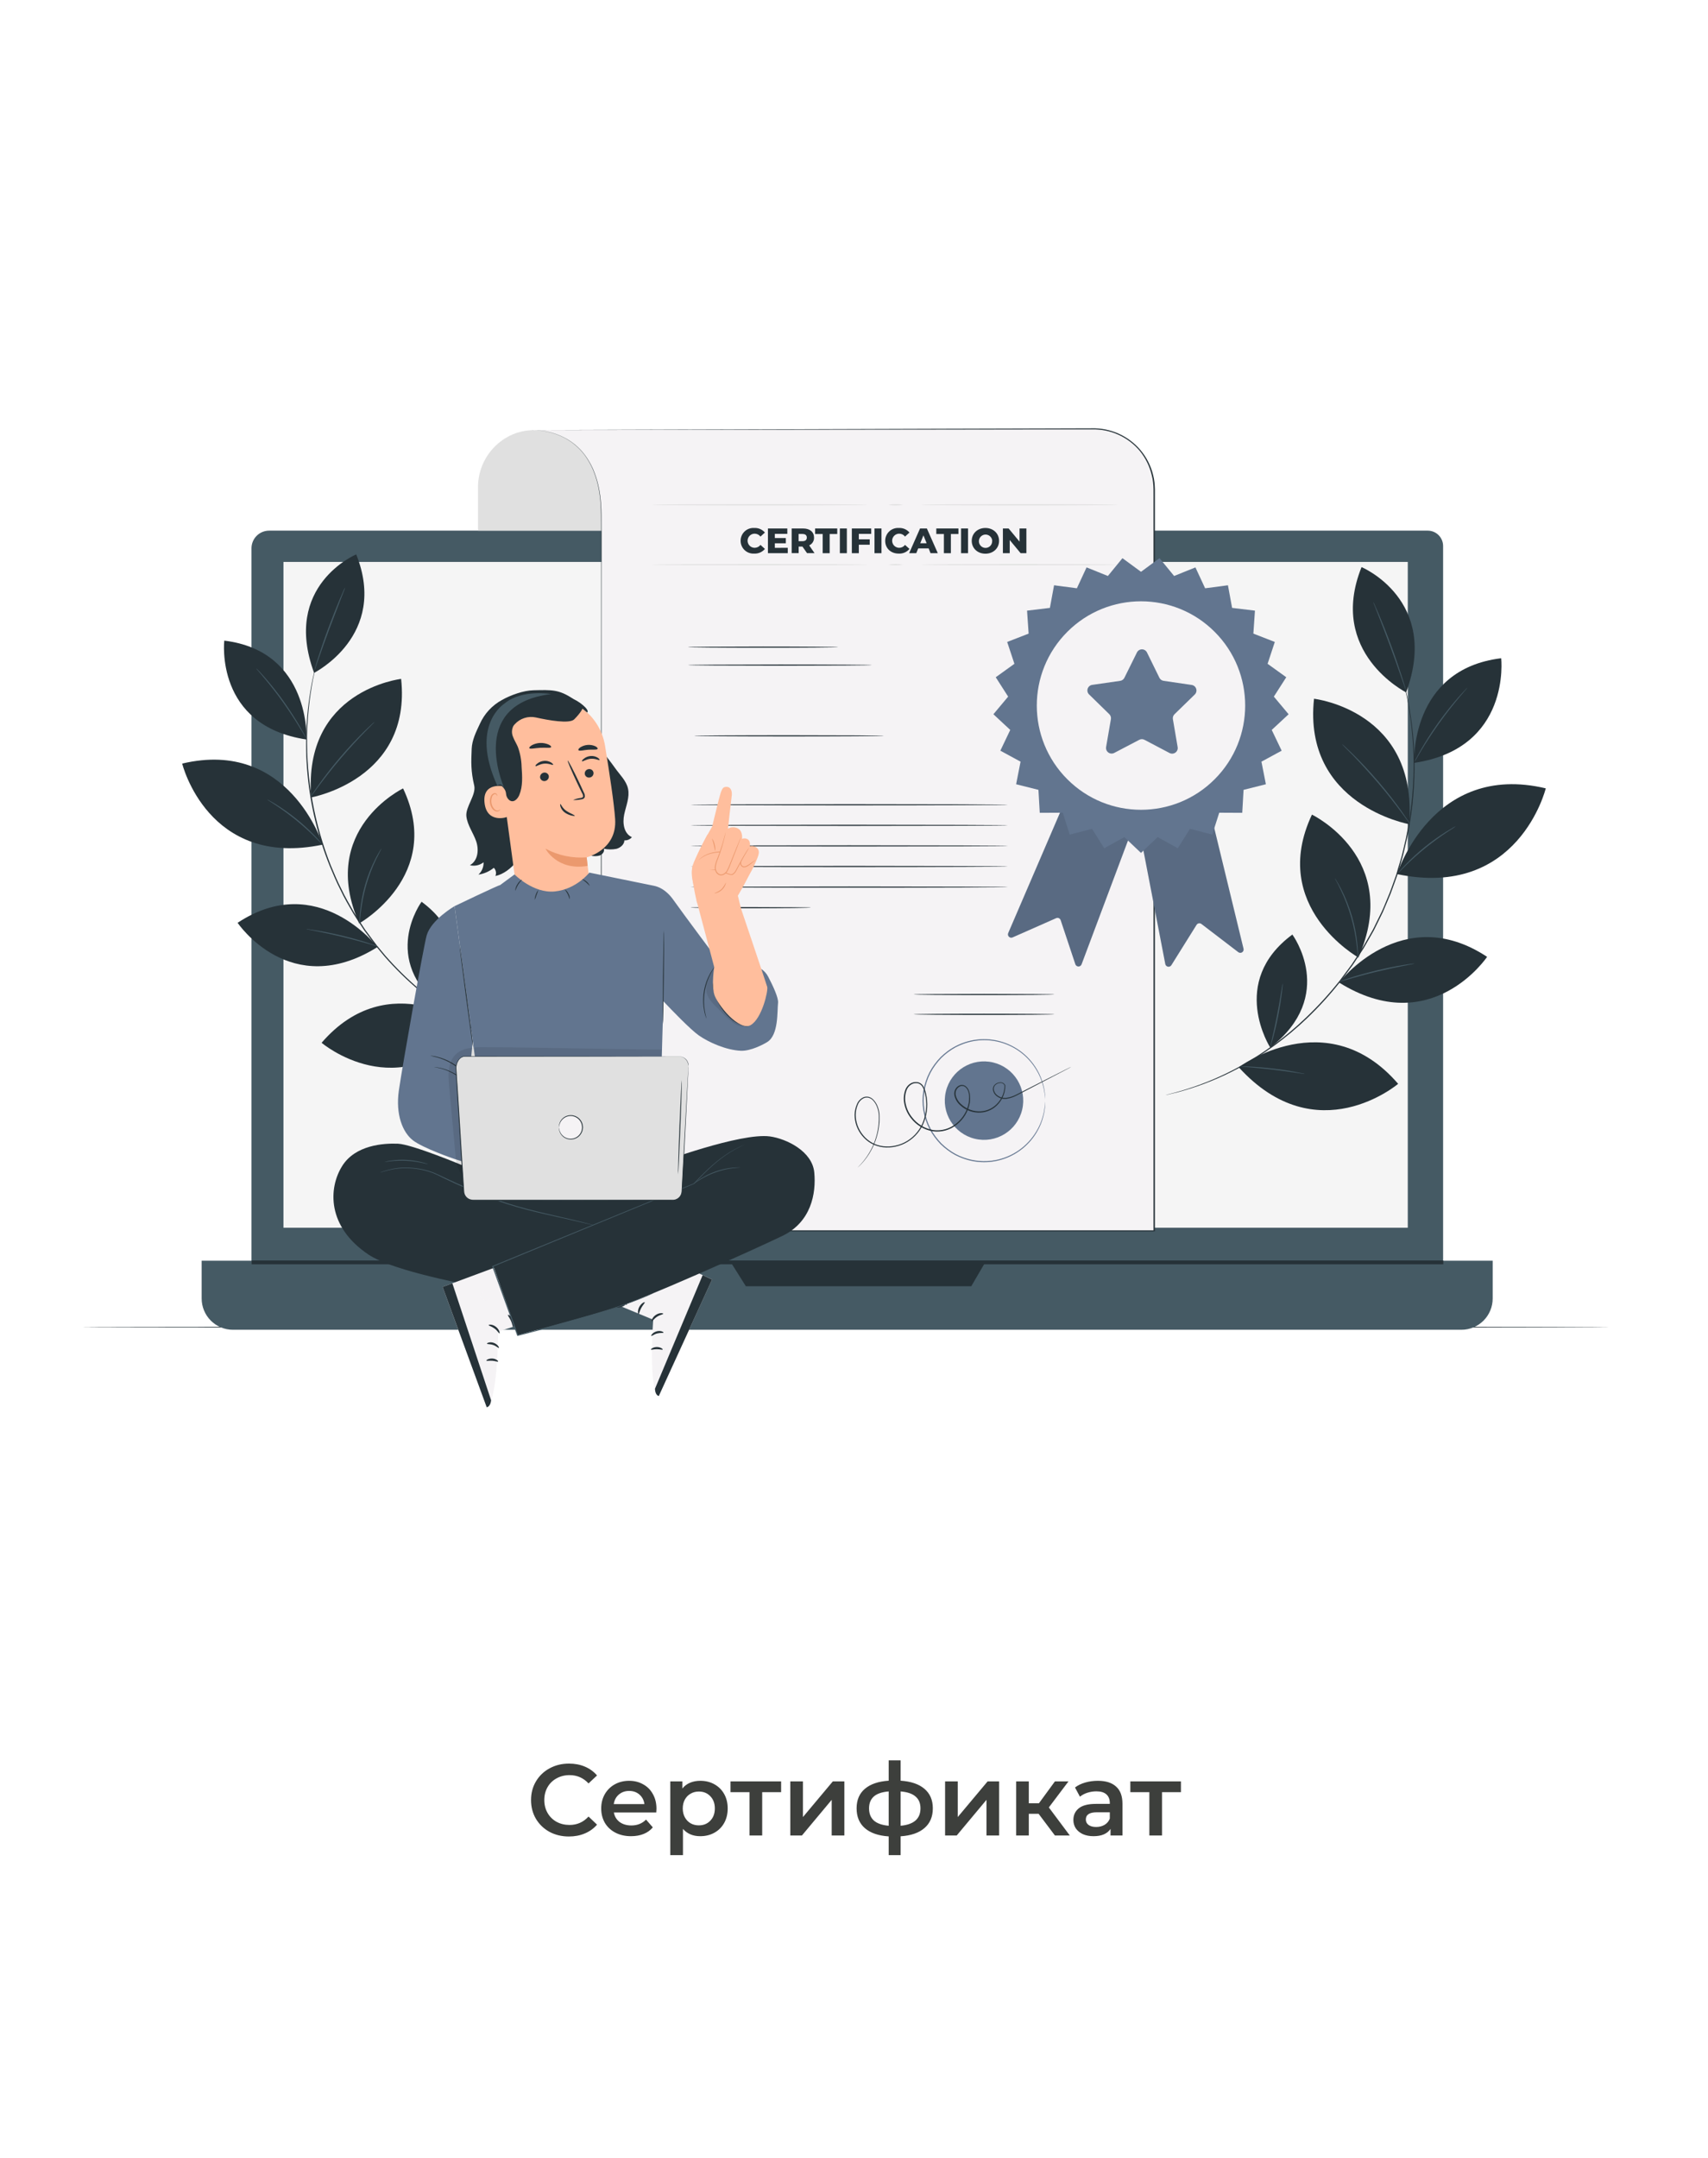 <?xml version="1.0" encoding="UTF-8"?> <svg xmlns="http://www.w3.org/2000/svg" width="270" height="341" viewBox="0 0 270 341" fill="none"> <g filter="url(#filter0_d)"> <rect x="5" width="261" height="333" rx="20" fill="white"></rect> </g> <path d="M254.538 209.685C254.538 209.736 200.423 209.779 133.682 209.779C66.942 209.779 12.816 209.736 12.816 209.685C12.816 209.635 66.92 209.592 133.682 209.592C200.444 209.592 254.538 209.631 254.538 209.685Z" fill="#263238"></path> <path d="M42.545 83.84H225.698C226.342 83.84 226.959 84.096 227.414 84.551C227.869 85.006 228.125 85.623 228.125 86.266V203.158C228.124 204.548 227.571 205.881 226.589 206.864C225.606 207.846 224.273 208.399 222.883 208.4H45C43.609 208.4 42.275 207.847 41.291 206.864C40.307 205.88 39.755 204.546 39.755 203.155V86.626C39.756 85.887 40.05 85.178 40.573 84.656C41.096 84.133 41.806 83.84 42.545 83.84Z" fill="#455A64"></path> <path d="M31.878 199.191H235.962V205.16C235.962 206.47 235.442 207.726 234.515 208.653C233.589 209.579 232.333 210.099 231.023 210.099H36.817C35.507 210.099 34.251 209.579 33.325 208.653C32.398 207.726 31.878 206.47 31.878 205.16V199.191Z" fill="#455A64"></path> <path d="M222.541 88.783H44.809V193.978H222.541V88.783Z" fill="#F5F5F5"></path> <path d="M115.369 199.191L117.904 203.22H153.54L155.891 199.191H115.369Z" fill="#263238"></path> <path d="M228.157 199.152H39.784V199.753H228.157V199.152Z" fill="#263238"></path> <path d="M95.134 83.84H75.564V76.942C75.564 72.079 79.506 67.964 84.37 67.964L95.134 68.133V83.84Z" fill="#E0E0E0"></path> <path d="M83.948 67.953C83.948 67.953 95.087 66.942 95.087 81.468V194.454H182.495V77.36C182.494 76.098 182.245 74.848 181.761 73.683C181.277 72.517 180.568 71.458 179.675 70.567C178.781 69.675 177.721 68.969 176.554 68.488C175.388 68.007 174.138 67.76 172.875 67.762L83.948 67.953Z" fill="#F5F3F5"></path> <path d="M83.948 67.953L148.615 67.744L164.275 67.701L172.602 67.676C174.061 67.636 175.51 67.925 176.842 68.521C178.173 69.118 179.354 70.006 180.295 71.121C181.259 72.269 181.942 73.624 182.293 75.081C182.386 75.447 182.454 75.819 182.498 76.194C182.549 76.554 182.545 76.946 182.57 77.324C182.57 78.075 182.57 78.831 182.57 79.592C182.57 82.623 182.57 85.704 182.57 88.833C182.57 95.085 182.57 101.516 182.57 108.126C182.57 134.528 182.57 163.566 182.57 194.022V194.547H182.477H95.069H94.983V194.461C94.983 155.343 95.008 122.126 95.019 98.701C95.019 92.84 95.019 87.591 95.019 83.016C95.019 81.871 95.019 80.769 94.954 79.714C94.891 78.702 94.751 77.696 94.536 76.705C94.329 75.802 94.043 74.918 93.679 74.066C93.337 73.305 92.918 72.581 92.427 71.906C91.585 70.784 90.507 69.861 89.269 69.202C88.365 68.724 87.394 68.382 86.389 68.187C85.78 68.063 85.161 67.993 84.539 67.978C84.121 67.978 83.905 67.978 83.905 67.978C84.116 67.966 84.328 67.966 84.539 67.978C85.163 67.989 85.784 68.054 86.397 68.173C87.401 68.365 88.371 68.705 89.276 69.181C90.523 69.837 91.609 70.761 92.455 71.888C92.951 72.563 93.375 73.286 93.722 74.048C94.089 74.904 94.38 75.79 94.59 76.698C94.808 77.692 94.95 78.702 95.015 79.718C95.094 80.776 95.083 81.878 95.083 83.023C95.083 87.598 95.083 92.847 95.083 98.708C95.083 122.148 95.101 155.365 95.116 194.468L95.029 194.385H182.437L182.344 194.479V194.047C182.344 163.58 182.344 134.553 182.344 108.151C182.344 101.548 182.344 95.118 182.344 88.858V79.592C182.322 78.076 182.455 76.557 182.074 75.117C181.745 73.697 181.096 72.371 180.176 71.24C179.252 70.142 178.093 69.267 176.784 68.68C175.475 68.092 174.051 67.807 172.616 67.845H164.272L148.586 67.87L83.948 67.953Z" fill="#263238"></path> <path d="M132.502 102.243C132.502 102.294 127.185 102.337 120.622 102.337C114.059 102.337 108.742 102.294 108.742 102.243C108.742 102.193 114.055 102.15 120.622 102.15C127.188 102.15 132.502 102.2 132.502 102.243Z" fill="#263238"></path> <path d="M137.823 105.08C137.823 105.134 131.317 105.174 123.289 105.174C115.261 105.174 108.76 105.134 108.76 105.08C108.76 105.026 115.265 104.986 123.289 104.986C131.314 104.986 137.823 105.03 137.823 105.08Z" fill="#263238"></path> <path d="M139.73 116.258C139.73 116.308 133.013 116.352 124.726 116.352C116.438 116.352 109.721 116.308 109.721 116.258C109.721 116.208 116.438 116.164 124.726 116.164C133.013 116.164 139.73 116.204 139.73 116.258Z" fill="#263238"></path> <path d="M159.332 127.152C159.332 127.202 148.1 127.245 134.247 127.245C120.395 127.245 109.163 127.202 109.163 127.152C109.163 127.101 120.391 127.058 134.247 127.058C148.104 127.058 159.332 127.098 159.332 127.152Z" fill="#263238"></path> <path d="M159.332 130.399C159.332 130.453 148.1 130.492 134.247 130.492C120.395 130.492 109.163 130.453 109.163 130.399C109.163 130.345 120.391 130.305 134.247 130.305C148.104 130.305 159.332 130.348 159.332 130.399Z" fill="#263238"></path> <path d="M159.332 133.65C159.332 133.704 148.1 133.743 134.247 133.743C120.395 133.743 109.163 133.704 109.163 133.65C109.163 133.596 120.391 133.556 134.247 133.556C148.104 133.556 159.332 133.599 159.332 133.65Z" fill="#263238"></path> <path d="M159.332 136.9C159.332 136.951 148.1 136.994 134.247 136.994C120.395 136.994 109.163 136.951 109.163 136.9C109.163 136.85 120.391 136.807 134.247 136.807C148.104 136.807 159.332 136.85 159.332 136.9Z" fill="#263238"></path> <path d="M159.332 140.151C159.332 140.202 148.1 140.245 134.247 140.245C120.395 140.245 109.163 140.202 109.163 140.151C109.163 140.101 120.391 140.058 134.247 140.058C148.104 140.058 159.332 140.097 159.332 140.151Z" fill="#263238"></path> <path d="M128.189 143.402C128.189 143.452 123.926 143.496 118.674 143.496C113.421 143.496 109.163 143.452 109.163 143.402C109.163 143.352 113.421 143.308 118.674 143.308C123.926 143.308 128.189 143.348 128.189 143.402Z" fill="#263238"></path> <path d="M117.076 85.453C117.073 85.174 117.128 84.898 117.237 84.642C117.347 84.385 117.508 84.154 117.711 83.963C117.914 83.772 118.154 83.625 118.416 83.531C118.679 83.438 118.958 83.399 119.236 83.419C119.552 83.402 119.869 83.458 120.16 83.583C120.452 83.707 120.711 83.898 120.917 84.139L120.215 84.776C120.107 84.634 119.968 84.519 119.808 84.44C119.648 84.36 119.472 84.319 119.293 84.319C118.997 84.319 118.714 84.436 118.504 84.646C118.295 84.855 118.177 85.139 118.177 85.435C118.177 85.731 118.295 86.015 118.504 86.224C118.714 86.433 118.997 86.551 119.293 86.551C119.472 86.551 119.648 86.509 119.808 86.43C119.968 86.351 120.107 86.236 120.215 86.094L120.917 86.727C120.713 86.972 120.454 87.165 120.163 87.293C119.871 87.421 119.554 87.48 119.236 87.465C118.96 87.484 118.682 87.447 118.421 87.354C118.16 87.262 117.921 87.117 117.719 86.928C117.516 86.739 117.355 86.511 117.244 86.257C117.133 86.004 117.076 85.73 117.076 85.453Z" fill="#263238"></path> <path d="M124.531 86.551V87.404H121.396V83.498H124.459V84.351H122.486V85.01H124.225V85.838H122.486V86.558L124.531 86.551Z" fill="#263238"></path> <path d="M126.853 86.36H126.252V87.397H125.147V83.498H126.947C128.027 83.498 128.682 84.049 128.682 84.938C128.692 85.196 128.624 85.451 128.487 85.671C128.351 85.89 128.151 86.064 127.915 86.169L128.761 87.397H127.577L126.853 86.36ZM126.853 84.362H126.241V85.507H126.853C127.311 85.507 127.541 85.294 127.541 84.938C127.541 84.582 127.321 84.369 126.864 84.369L126.853 84.362Z" fill="#263238"></path> <path d="M130.05 84.373H128.851V83.498H132.35V84.373H131.155V87.404H130.05V84.373Z" fill="#263238"></path> <path d="M132.765 83.498H133.87V87.404H132.765V83.498Z" fill="#263238"></path> <path d="M135.763 84.351V85.212H137.487V86.065H135.763V87.404H134.658V83.498H137.721V84.351H135.763Z" fill="#263238"></path> <path d="M138.24 83.498H139.345V87.404H138.24V83.498Z" fill="#263238"></path> <path d="M139.932 85.453C139.93 85.174 139.985 84.898 140.094 84.642C140.204 84.386 140.365 84.155 140.568 83.964C140.771 83.773 141.011 83.626 141.273 83.533C141.535 83.439 141.814 83.4 142.092 83.419C142.408 83.402 142.724 83.458 143.015 83.583C143.306 83.708 143.564 83.898 143.769 84.139L143.067 84.776C142.959 84.634 142.82 84.519 142.66 84.439C142.5 84.36 142.324 84.319 142.146 84.319C141.85 84.319 141.566 84.436 141.357 84.646C141.147 84.855 141.03 85.139 141.03 85.435C141.03 85.731 141.147 86.015 141.357 86.224C141.566 86.433 141.85 86.551 142.146 86.551C142.324 86.551 142.5 86.51 142.66 86.43C142.82 86.351 142.959 86.236 143.067 86.094L143.769 86.727C143.566 86.971 143.308 87.165 143.017 87.293C142.726 87.421 142.409 87.48 142.092 87.465C140.843 87.483 139.932 86.641 139.932 85.453Z" fill="#263238"></path> <path d="M146.801 86.644H145.152L144.843 87.404H143.716L145.44 83.498H146.52L148.248 87.404H147.1L146.801 86.644ZM146.481 85.831L145.977 84.582L145.473 85.831H146.481Z" fill="#263238"></path> <path d="M149.209 84.373H148.01V83.498H151.509V84.373H150.314V87.404H149.209V84.373Z" fill="#263238"></path> <path d="M151.92 83.498H153.025V87.404H151.92V83.498Z" fill="#263238"></path> <path d="M153.612 85.453C153.612 84.279 154.533 83.419 155.772 83.419C157.01 83.419 157.932 84.279 157.932 85.453C157.932 86.626 157.01 87.483 155.772 87.483C154.533 87.483 153.612 86.623 153.612 85.453ZM156.852 85.453C156.84 85.247 156.768 85.05 156.645 84.884C156.522 84.719 156.354 84.594 156.16 84.523C155.967 84.453 155.757 84.44 155.556 84.487C155.356 84.535 155.174 84.64 155.032 84.79C154.891 84.939 154.796 85.127 154.76 85.33C154.724 85.532 154.748 85.741 154.83 85.93C154.911 86.12 155.046 86.281 155.218 86.394C155.39 86.508 155.591 86.568 155.797 86.569C155.94 86.569 156.082 86.539 156.213 86.482C156.344 86.425 156.462 86.341 156.559 86.237C156.657 86.132 156.732 86.008 156.78 85.874C156.828 85.739 156.847 85.596 156.837 85.453H156.852Z" fill="#263238"></path> <path d="M162.252 83.498V87.404H161.341L159.617 85.323V87.404H158.537V83.498H159.444L161.168 85.579V83.498H162.252Z" fill="#263238"></path> <path d="M166.68 157.122C166.68 157.172 161.697 157.215 155.556 157.215C149.414 157.215 144.428 157.172 144.428 157.122C144.428 157.071 149.411 157.028 155.556 157.028C161.701 157.028 166.68 157.071 166.68 157.122Z" fill="#263238"></path> <path d="M166.68 160.261C166.68 160.311 161.697 160.354 155.556 160.354C149.414 160.354 144.428 160.311 144.428 160.261C144.428 160.21 149.4 160.16 155.559 160.16C161.719 160.16 166.68 160.21 166.68 160.261Z" fill="#263238"></path> <path d="M165.204 173.901C165.199 173.849 165.199 173.795 165.204 173.743C165.204 173.631 165.186 173.48 165.172 173.286C165.172 173.185 165.165 173.073 165.15 172.951C165.15 172.825 165.111 172.692 165.089 172.548C165.044 172.212 164.976 171.88 164.884 171.554C164.657 170.653 164.292 169.792 163.804 169.002C162.661 167.091 160.889 165.638 158.79 164.893C156.692 164.149 154.4 164.159 152.309 164.923C151.882 165.077 151.466 165.26 151.063 165.47C150.656 165.694 150.264 165.946 149.89 166.222C149.51 166.506 149.149 166.814 148.81 167.144C148.474 167.493 148.161 167.863 147.874 168.253C147.28 169.05 146.819 169.939 146.509 170.884C145.852 172.841 145.852 174.958 146.509 176.914C146.819 177.86 147.28 178.748 147.874 179.546C148.161 179.936 148.474 180.306 148.81 180.655C149.149 180.985 149.51 181.293 149.89 181.576C150.624 182.132 151.44 182.572 152.309 182.88C153.913 183.461 155.642 183.607 157.32 183.301C158.657 183.051 159.926 182.52 161.043 181.744C162.16 180.968 163.1 179.963 163.8 178.797C164.289 178.007 164.653 177.146 164.88 176.245C164.973 175.919 165.041 175.587 165.085 175.251C165.107 175.107 165.132 174.974 165.147 174.852C165.161 174.729 165.147 174.614 165.168 174.513C165.168 174.319 165.193 174.153 165.201 174.056C165.195 174.005 165.195 173.953 165.201 173.901C165.205 173.953 165.205 174.005 165.201 174.056V174.517C165.201 174.618 165.201 174.733 165.201 174.855C165.201 174.978 165.168 175.114 165.147 175.262C165.11 175.6 165.048 175.935 164.959 176.263C164.744 177.175 164.39 178.048 163.908 178.851C162.762 180.799 160.971 182.285 158.844 183.05C156.718 183.816 154.39 183.813 152.266 183.042C151.83 182.886 151.405 182.701 150.995 182.487C150.578 182.261 150.179 182.005 149.8 181.72C149.41 181.434 149.039 181.121 148.691 180.784C148.348 180.429 148.03 180.051 147.737 179.654C147.13 178.841 146.66 177.936 146.344 176.972C145.672 174.979 145.672 172.82 146.344 170.827C146.661 169.864 147.131 168.958 147.737 168.145C148.03 167.748 148.35 167.371 148.695 167.018C149.042 166.681 149.411 166.367 149.8 166.078C150.892 165.272 152.141 164.704 153.467 164.411C154.792 164.119 156.165 164.108 157.495 164.379C158.825 164.651 160.083 165.199 161.188 165.987C162.293 166.776 163.22 167.789 163.908 168.958C164.389 169.762 164.743 170.635 164.959 171.547C165.048 171.876 165.111 172.212 165.147 172.551C165.168 172.699 165.19 172.832 165.201 172.954C165.211 173.077 165.201 173.192 165.201 173.296V173.754C165.206 173.803 165.207 173.852 165.204 173.901Z" fill="#62758F"></path> <path d="M161.583 175.329C162.376 171.999 160.318 168.656 156.987 167.864C153.656 167.072 150.314 169.13 149.521 172.46C148.729 175.791 150.787 179.134 154.118 179.926C157.449 180.718 160.791 178.66 161.583 175.329Z" fill="#62758F"></path> <path d="M169.344 168.562L169.085 168.706L168.311 169.117L165.334 170.668L160.629 173.12C160.15 173.369 159.633 173.535 159.099 173.61C158.808 173.646 158.512 173.621 158.232 173.535C157.951 173.45 157.692 173.306 157.471 173.113C157.237 172.91 157.07 172.64 156.993 172.339C156.949 172.182 156.944 172.016 156.98 171.857C157.016 171.698 157.091 171.551 157.198 171.428C157.422 171.182 157.733 171.033 158.065 171.01C158.239 170.987 158.416 171.02 158.57 171.106C158.723 171.192 158.844 171.325 158.915 171.486V171.511C158.924 172.55 158.554 173.557 157.875 174.344C157.519 174.769 157.08 175.117 156.585 175.364C156.089 175.612 155.548 175.755 154.995 175.784C154.411 175.815 153.827 175.729 153.277 175.531C152.727 175.332 152.223 175.025 151.794 174.628C151.33 174.222 151.007 173.679 150.873 173.077C150.81 172.76 150.853 172.431 150.995 172.141C151.139 171.844 151.388 171.61 151.693 171.486C151.852 171.425 152.023 171.405 152.191 171.428C152.359 171.452 152.519 171.517 152.655 171.619C152.914 171.826 153.104 172.107 153.198 172.425C153.301 172.733 153.351 173.055 153.346 173.379C153.36 173.54 153.36 173.701 153.346 173.862C153.338 174.024 153.318 174.185 153.285 174.344C153.031 175.653 152.319 176.829 151.276 177.66C150.75 178.095 150.139 178.416 149.482 178.602C148.825 178.788 148.136 178.835 147.46 178.74C146.066 178.506 144.816 177.746 143.968 176.616C143.473 175.982 143.13 175.243 142.967 174.456C142.79 173.673 142.852 172.856 143.143 172.108C143.302 171.735 143.57 171.418 143.914 171.201C144.262 170.986 144.678 170.908 145.08 170.982C145.277 171.027 145.462 171.114 145.621 171.239C145.781 171.363 145.91 171.521 146.002 171.702C146.177 172.043 146.306 172.406 146.383 172.782C146.721 174.237 146.629 175.759 146.117 177.163C145.633 178.514 144.698 179.658 143.471 180.403C142.303 181.115 140.931 181.415 139.572 181.256C138.924 181.177 138.297 180.974 137.725 180.658C137.172 180.347 136.684 179.932 136.285 179.438C135.516 178.508 135.095 177.34 135.094 176.133C135.105 175.565 135.228 175.005 135.454 174.484C135.551 174.226 135.7 173.991 135.892 173.794C136.084 173.596 136.315 173.44 136.57 173.336C136.829 173.255 137.106 173.248 137.369 173.314C137.616 173.396 137.841 173.532 138.028 173.714C138.375 174.064 138.635 174.491 138.787 174.96C138.944 175.393 139.025 175.849 139.029 176.31C139.029 176.533 139.029 176.749 139.029 176.965C139.029 177.181 139.011 177.39 138.989 177.595C138.854 179.009 138.442 180.383 137.776 181.638C137.357 182.429 136.839 183.163 136.235 183.823C136.03 184.05 135.857 184.208 135.742 184.316C135.627 184.424 135.565 184.474 135.565 184.474C135.565 184.474 135.619 184.413 135.731 184.302C135.843 184.19 136.005 184.028 136.206 183.798C136.794 183.13 137.299 182.394 137.711 181.605C138.358 180.355 138.757 178.99 138.885 177.588C138.906 177.382 138.917 177.174 138.921 176.961C138.924 176.749 138.921 176.533 138.921 176.313C138.914 175.865 138.833 175.421 138.679 174.999C138.535 174.552 138.289 174.144 137.959 173.808C137.787 173.642 137.579 173.519 137.351 173.448C137.114 173.388 136.864 173.396 136.631 173.469C136.394 173.569 136.18 173.716 136.002 173.902C135.824 174.088 135.687 174.308 135.598 174.549C135.388 175.054 135.277 175.594 135.27 176.14C135.277 177.312 135.689 178.445 136.437 179.348C136.825 179.834 137.306 180.239 137.852 180.539C138.397 180.84 138.996 181.029 139.615 181.098C140.937 181.249 142.271 180.955 143.406 180.262C144.6 179.534 145.507 178.417 145.973 177.098C146.472 175.728 146.561 174.241 146.229 172.821C146.157 172.462 146.035 172.114 145.869 171.788C145.79 171.629 145.677 171.489 145.539 171.379C145.4 171.269 145.238 171.191 145.066 171.151C144.709 171.086 144.342 171.158 144.036 171.352C143.723 171.546 143.48 171.835 143.341 172.177C143.063 172.887 143.005 173.665 143.176 174.409C143.334 175.169 143.665 175.882 144.144 176.493C144.964 177.583 146.17 178.317 147.514 178.545C148.166 178.634 148.829 178.586 149.461 178.404C150.093 178.223 150.68 177.912 151.186 177.49C152.195 176.689 152.885 175.552 153.13 174.286C153.187 173.98 153.211 173.669 153.202 173.358C153.208 173.052 153.161 172.748 153.065 172.458C152.98 172.176 152.813 171.925 152.586 171.738C152.473 171.654 152.341 171.6 152.202 171.581C152.063 171.562 151.922 171.579 151.791 171.63C151.527 171.739 151.312 171.942 151.186 172.198C151.06 172.455 151.022 172.746 151.078 173.026C151.209 173.586 151.514 174.09 151.949 174.466C152.36 174.849 152.843 175.146 153.371 175.338C153.898 175.53 154.459 175.615 155.02 175.586C155.55 175.558 156.07 175.421 156.545 175.183C157.02 174.945 157.441 174.612 157.781 174.204C158.44 173.446 158.801 172.475 158.796 171.471V171.496C158.737 171.361 158.634 171.249 158.503 171.179C158.372 171.109 158.222 171.085 158.076 171.111C157.783 171.127 157.507 171.256 157.306 171.471C157.212 171.578 157.147 171.706 157.115 171.844C157.084 171.983 157.088 172.127 157.126 172.263C157.194 172.543 157.347 172.795 157.565 172.983C157.771 173.165 158.013 173.301 158.276 173.382C158.538 173.463 158.815 173.486 159.088 173.451C159.609 173.383 160.114 173.224 160.582 172.983L165.298 170.582L168.297 169.066L169.078 168.674L169.344 168.562Z" fill="#263238"></path> <path d="M137.095 79.754C137.095 79.808 129.481 79.851 120.089 79.851C110.696 79.851 103.079 79.808 103.079 79.754C103.079 79.7 110.693 79.66 120.089 79.66C129.485 79.66 137.095 79.704 137.095 79.754Z" fill="#E0E0E0"></path> <path d="M142.765 79.754C141.984 79.884 141.186 79.884 140.404 79.754C141.186 79.629 141.983 79.629 142.765 79.754Z" fill="#E0E0E0"></path> <path d="M176.627 79.754C176.627 79.808 169.679 79.851 161.114 79.851C152.55 79.851 145.602 79.808 145.602 79.754C145.602 79.7 152.543 79.66 161.114 79.66C169.686 79.66 176.627 79.704 176.627 79.754Z" fill="#E0E0E0"></path> <path d="M137.095 89.218C137.095 89.272 129.481 89.312 120.089 89.312C110.696 89.312 103.079 89.272 103.079 89.218C103.079 89.164 110.693 89.125 120.089 89.125C129.485 89.125 137.095 89.168 137.095 89.218Z" fill="#E0E0E0"></path> <path d="M142.765 89.218C141.983 89.343 141.186 89.343 140.404 89.218C141.186 89.094 141.983 89.094 142.765 89.218Z" fill="#E0E0E0"></path> <path d="M176.627 89.218C176.627 89.272 169.679 89.312 161.114 89.312C152.55 89.312 145.602 89.272 145.602 89.218C145.602 89.164 152.543 89.125 161.114 89.125C169.686 89.125 176.627 89.168 176.627 89.218Z" fill="#E0E0E0"></path> <path d="M168.304 126.68L159.379 147.42C159.336 147.516 159.324 147.623 159.343 147.727C159.363 147.831 159.413 147.927 159.488 148.001C159.563 148.076 159.659 148.126 159.763 148.145C159.867 148.164 159.974 148.15 160.07 148.107L166.95 145.069C167.018 145.038 167.091 145.021 167.165 145.021C167.24 145.02 167.313 145.035 167.381 145.065C167.449 145.095 167.51 145.139 167.56 145.194C167.61 145.25 167.647 145.315 167.67 145.386L169.992 152.352C170.028 152.454 170.094 152.543 170.183 152.606C170.271 152.669 170.377 152.703 170.485 152.703C170.594 152.703 170.7 152.669 170.788 152.606C170.876 152.543 170.943 152.454 170.978 152.352L179.37 129.981L168.304 126.68Z" fill="#62758F"></path> <path d="M179.936 130.147L184.209 152.316C184.229 152.419 184.279 152.514 184.354 152.589C184.429 152.663 184.524 152.713 184.628 152.733C184.732 152.752 184.839 152.74 184.936 152.698C185.032 152.655 185.114 152.585 185.17 152.496L189.152 146.12C189.19 146.058 189.241 146.005 189.302 145.964C189.362 145.923 189.43 145.895 189.502 145.882C189.574 145.868 189.648 145.87 189.719 145.887C189.79 145.904 189.857 145.936 189.915 145.98L195.75 150.44C195.837 150.505 195.941 150.542 196.049 150.546C196.157 150.549 196.263 150.52 196.354 150.461C196.444 150.401 196.514 150.316 196.555 150.216C196.595 150.115 196.603 150.005 196.578 149.9L190.941 126.68L179.936 130.147Z" fill="#62758F"></path> <g opacity="0.3"> <path opacity="0.3" d="M168.304 126.68L159.379 147.42C159.336 147.516 159.324 147.623 159.343 147.727C159.363 147.831 159.413 147.927 159.488 148.001C159.563 148.076 159.659 148.126 159.763 148.145C159.867 148.164 159.974 148.15 160.07 148.107L166.95 145.069C167.018 145.038 167.091 145.021 167.165 145.021C167.24 145.02 167.313 145.035 167.381 145.065C167.449 145.095 167.51 145.139 167.56 145.194C167.61 145.25 167.647 145.315 167.67 145.386L169.992 152.352C170.028 152.454 170.094 152.543 170.183 152.606C170.271 152.669 170.377 152.703 170.485 152.703C170.594 152.703 170.7 152.669 170.788 152.606C170.876 152.543 170.943 152.454 170.978 152.352L179.37 129.981L168.304 126.68Z" fill="black"></path> </g> <g opacity="0.3"> <path opacity="0.3" d="M179.936 130.147L184.209 152.316C184.229 152.419 184.279 152.514 184.354 152.589C184.429 152.663 184.524 152.713 184.628 152.733C184.732 152.752 184.839 152.74 184.936 152.698C185.032 152.655 185.114 152.585 185.17 152.496L189.152 146.12C189.19 146.058 189.241 146.005 189.302 145.964C189.362 145.923 189.43 145.895 189.502 145.882C189.574 145.868 189.648 145.87 189.719 145.887C189.79 145.904 189.857 145.936 189.915 145.98L195.75 150.44C195.837 150.505 195.941 150.542 196.049 150.546C196.157 150.549 196.263 150.52 196.354 150.461C196.444 150.401 196.514 150.316 196.555 150.216C196.595 150.115 196.603 150.005 196.578 149.9L190.941 126.68L179.936 130.147Z" fill="black"></path> </g> <path d="M180.367 90.342L183.298 88.189L185.602 91.001L188.975 89.647L190.505 92.945L194.112 92.47L194.771 96.045L198.382 96.48L198.133 100.109L201.521 101.427L200.38 104.879L203.332 107.003L201.37 110.063L203.703 112.849L201.035 115.326L202.604 118.606L199.408 120.341L200.11 123.909L196.582 124.794L196.373 128.423L192.737 128.405L191.632 131.868L188.114 130.947L186.181 134.025L183.006 132.257L180.367 134.759L177.732 132.257L174.557 134.025L172.624 130.947L169.106 131.868L168.001 128.405L164.365 128.423L164.156 124.794L160.628 123.909L161.33 120.341L158.134 118.606L159.7 115.326L157.036 112.849L159.368 110.063L157.406 107.003L160.358 104.879L159.214 101.427L162.605 100.109L162.356 96.48L165.967 96.045L166.626 92.47L170.233 92.945L171.763 89.647L175.136 91.001L177.437 88.189L180.367 90.342Z" fill="#62758F"></path> <path d="M192.013 123.12C198.445 116.688 198.445 106.26 192.013 99.828C185.581 93.396 175.153 93.396 168.721 99.828C162.289 106.26 162.289 116.688 168.721 123.12C175.153 129.552 185.581 129.552 192.013 123.12Z" fill="#F5F3F5"></path> <path d="M183.96 107.571L188.377 108.219C188.541 108.243 188.695 108.312 188.821 108.419C188.948 108.525 189.042 108.665 189.093 108.823C189.144 108.98 189.15 109.149 189.11 109.309C189.07 109.47 188.986 109.616 188.867 109.731L185.667 112.845C185.563 112.945 185.486 113.069 185.441 113.206C185.397 113.343 185.386 113.488 185.411 113.63L186.163 118.04C186.191 118.203 186.173 118.37 186.11 118.523C186.048 118.676 185.944 118.808 185.81 118.905C185.677 119.002 185.519 119.06 185.354 119.072C185.189 119.084 185.024 119.049 184.878 118.972L180.918 116.888C180.791 116.821 180.65 116.785 180.506 116.785C180.362 116.785 180.221 116.821 180.094 116.888L176.134 118.962C175.987 119.038 175.823 119.072 175.658 119.059C175.494 119.047 175.336 118.989 175.203 118.891C175.069 118.794 174.966 118.661 174.904 118.508C174.842 118.355 174.824 118.188 174.852 118.026L175.612 113.626C175.636 113.485 175.626 113.34 175.582 113.203C175.538 113.066 175.462 112.942 175.36 112.842L172.163 109.72C172.044 109.605 171.96 109.459 171.92 109.298C171.881 109.137 171.887 108.968 171.938 108.811C171.99 108.653 172.084 108.513 172.211 108.407C172.338 108.3 172.492 108.232 172.656 108.208L177.077 107.571C177.219 107.552 177.354 107.497 177.47 107.413C177.586 107.329 177.68 107.218 177.743 107.089L179.727 103.086C179.8 102.938 179.913 102.813 180.053 102.726C180.193 102.639 180.355 102.593 180.52 102.593C180.685 102.593 180.847 102.639 180.988 102.726C181.128 102.813 181.241 102.938 181.314 103.086L183.283 107.096C183.349 107.224 183.445 107.335 183.563 107.418C183.681 107.501 183.817 107.553 183.96 107.571Z" fill="#62758F"></path> <path d="M244.354 124.556C244.354 124.556 240.062 142.135 220.849 138.106C220.849 138.106 226.418 120.304 244.354 124.556Z" fill="#263238"></path> <path d="M235.08 151.178C235.08 151.178 226.26 164.329 211.68 155.235C211.68 155.235 221.616 142.286 235.08 151.178Z" fill="#263238"></path> <path d="M221.018 171.241C221.018 171.241 208.152 182.181 195.818 168.62C195.84 168.62 209.783 158.209 221.018 171.241Z" fill="#263238"></path> <path d="M207.392 128.707C207.392 128.707 221.663 135.565 214.736 151.282C214.736 151.282 200.52 143.29 207.392 128.707Z" fill="#263238"></path> <path d="M204.296 147.657C204.296 147.657 211.413 157.266 200.804 165.52C200.804 165.52 194.14 155.156 204.296 147.657Z" fill="#263238"></path> <path d="M237.304 104C237.304 104 238.942 118.249 223.552 120.531C223.56 120.531 222.8 105.764 237.304 104Z" fill="#263238"></path> <path d="M215.233 89.6C215.233 89.6 227.678 94.798 222.275 109.4C222.275 109.371 209.801 103.143 215.233 89.6Z" fill="#263238"></path> <path d="M207.72 110.401C207.72 110.401 224.201 112.28 222.75 130.219C222.75 130.219 205.92 127.202 207.72 110.401Z" fill="#263238"></path> <path d="M184.266 173.016C184.266 173.016 184.334 172.99 184.474 172.951L185.09 172.789C185.634 172.645 186.436 172.454 187.452 172.123C190.32 171.235 193.094 170.065 195.732 168.631C199.648 166.491 203.262 163.841 206.481 160.75C208.385 158.932 210.159 156.984 211.791 154.918L213.03 153.255L213.652 152.416C213.854 152.128 214.038 151.83 214.236 151.534L215.398 149.734L216.478 147.855C216.655 147.538 216.838 147.225 217.011 146.912C217.184 146.599 217.332 146.264 217.49 145.944C217.807 145.299 218.127 144.666 218.433 144.025C218.739 143.384 218.98 142.729 219.254 142.088C219.387 141.768 219.531 141.451 219.654 141.13L220.014 140.158L220.701 138.243C220.892 137.599 221.061 136.958 221.266 136.328C221.36 136.011 221.454 135.698 221.544 135.385C221.634 135.072 221.698 134.755 221.778 134.442L222.213 132.584C223.154 128.221 223.566 123.761 223.441 119.3C223.342 116.294 223.008 113.3 222.44 110.347C222.213 109.303 222.015 108.5 221.896 107.953C221.835 107.683 221.788 107.478 221.756 107.33C221.724 107.182 221.716 107.118 221.716 107.118C221.716 107.118 221.738 107.186 221.774 107.326L221.932 107.946C222.066 108.489 222.292 109.292 222.512 110.332C224.014 117.69 223.97 125.28 222.382 132.62C222.238 133.232 222.093 133.854 221.947 134.485C221.871 134.798 221.81 135.118 221.716 135.432C221.623 135.745 221.533 136.062 221.439 136.378L220.874 138.297L220.186 140.22C220.071 140.544 219.956 140.868 219.826 141.195C219.697 141.523 219.56 141.836 219.423 142.16L218.602 144.104C218.296 144.745 217.972 145.382 217.659 146.026L217.177 146.998C217 147.315 216.817 147.628 216.64 147.945L215.56 149.832L214.39 151.632C214.192 151.927 214.009 152.226 213.804 152.514L213.177 153.36L211.935 155.026C210.303 157.1 208.526 159.056 206.618 160.88C203.385 163.974 199.753 166.622 195.818 168.753C193.162 170.18 190.369 171.335 187.48 172.198C186.462 172.519 185.652 172.699 185.104 172.828L184.485 172.976L184.266 173.016Z" fill="#263238"></path> <path d="M202.752 155.404C202.771 155.538 202.771 155.674 202.752 155.808C202.73 156.063 202.69 156.438 202.636 156.888C202.525 157.806 202.334 159.069 202.064 160.455C201.794 161.841 201.492 163.087 201.25 163.976C201.128 164.422 201.027 164.782 200.948 165.031C200.917 165.162 200.87 165.289 200.808 165.409C200.817 165.275 200.84 165.142 200.876 165.013C200.944 164.721 201.027 164.365 201.121 163.933C201.33 163.036 201.61 161.791 201.88 160.408C202.15 159.026 202.359 157.77 202.503 156.859C202.572 156.434 202.633 156.074 202.68 155.779C202.691 155.652 202.715 155.526 202.752 155.404Z" fill="#455A64"></path> <path d="M206.258 169.675C206.123 169.681 205.987 169.669 205.855 169.639L204.775 169.477C203.853 169.34 202.575 169.16 201.175 168.994C199.775 168.829 198.479 168.71 197.55 168.634L196.448 168.537C196.312 168.532 196.177 168.513 196.045 168.48C196.18 168.462 196.317 168.462 196.452 168.48C196.715 168.48 197.093 168.48 197.557 168.516C198.493 168.562 199.778 168.66 201.197 168.825C202.615 168.991 203.889 169.185 204.797 169.365C205.257 169.452 205.625 169.527 205.877 169.585C206.007 169.599 206.135 169.629 206.258 169.675Z" fill="#455A64"></path> <path d="M223.603 152.24C223.449 152.294 223.29 152.333 223.128 152.355L221.825 152.611C220.723 152.83 219.208 153.147 217.544 153.547C215.881 153.946 214.387 154.364 213.307 154.674L212.029 155.034C211.876 155.087 211.718 155.126 211.558 155.149C211.7 155.069 211.851 155.006 212.008 154.962C212.303 154.854 212.728 154.71 213.271 154.537C214.351 154.195 215.831 153.759 217.498 153.356C219.164 152.953 220.691 152.654 221.818 152.47C222.372 152.377 222.822 152.312 223.135 152.272C223.29 152.246 223.447 152.235 223.603 152.24Z" fill="#455A64"></path> <path d="M211.007 138.758C211.118 138.893 211.216 139.039 211.298 139.194C211.482 139.482 211.723 139.914 212 140.443C213.444 143.26 214.327 146.332 214.6 149.486C214.65 150.087 214.672 150.566 214.672 150.926C214.688 151.101 214.688 151.277 214.672 151.452C214.636 151.28 214.616 151.105 214.614 150.93C214.596 150.595 214.553 150.109 214.484 149.508C214.144 146.382 213.27 143.338 211.9 140.508C211.637 139.964 211.417 139.532 211.255 139.233C211.157 139.083 211.074 138.924 211.007 138.758Z" fill="#455A64"></path> <path d="M230.123 130.561C230.006 130.662 229.879 130.751 229.745 130.827L228.686 131.515C227.801 132.105 226.598 132.955 225.338 133.97C224.078 134.985 222.998 135.993 222.239 136.738L221.346 137.631C221.244 137.747 221.131 137.852 221.007 137.944C221.09 137.815 221.185 137.695 221.292 137.584C221.486 137.358 221.778 137.037 222.145 136.652C223.11 135.648 224.137 134.705 225.219 133.83C226.3 132.953 227.434 132.144 228.614 131.407C229.071 131.126 229.442 130.91 229.694 130.766C229.828 130.68 229.972 130.612 230.123 130.561Z" fill="#455A64"></path> <path d="M212.126 117.547C212.176 117.576 212.221 117.611 212.263 117.651L212.623 117.975C212.936 118.26 213.383 118.695 213.919 119.21C214.999 120.268 216.439 121.777 217.937 123.53C219.434 125.283 220.694 126.95 221.569 128.181C222.005 128.797 222.35 129.301 222.581 129.654L222.843 130.064C222.901 130.161 222.93 130.212 222.923 130.215C222.88 130.177 222.842 130.134 222.811 130.086L222.519 129.697L221.461 128.257C220.561 127.047 219.301 125.398 217.793 123.649C216.284 121.899 214.877 120.376 213.833 119.296L212.573 118.04L212.234 117.68C212.159 117.597 212.123 117.554 212.126 117.547Z" fill="#455A64"></path> <path d="M231.977 108.63C231.869 108.788 231.749 108.938 231.617 109.076L230.616 110.257C229.777 111.258 228.65 112.665 227.491 114.285C226.332 115.905 225.367 117.428 224.69 118.548L223.92 119.872C223.832 120.041 223.73 120.201 223.614 120.351C223.681 120.174 223.761 120.002 223.855 119.836C224.021 119.512 224.276 119.048 224.6 118.479C225.248 117.342 226.202 115.804 227.365 114.177C228.528 112.55 229.676 111.15 230.54 110.17C230.972 109.677 231.332 109.288 231.588 109.026C231.706 108.883 231.836 108.75 231.977 108.63Z" fill="#455A64"></path> <path d="M217.08 95.101C217.178 95.27 217.264 95.445 217.339 95.626C217.494 95.965 217.699 96.462 217.972 97.066C218.494 98.298 219.186 100.018 219.895 101.937C220.604 103.856 221.198 105.609 221.605 106.887C221.81 107.524 221.965 108.043 222.073 108.403C222.136 108.587 222.184 108.776 222.217 108.968C222.128 108.794 222.056 108.612 222.001 108.424L221.479 106.927C221.043 105.663 220.428 103.917 219.718 102.002C219.009 100.087 218.34 98.362 217.85 97.117C217.612 96.516 217.418 96.037 217.27 95.637C217.189 95.465 217.125 95.286 217.08 95.101Z" fill="#455A64"></path> <path d="M28.8 120.643C28.8 120.643 32.857 137.253 51.012 133.448C51.001 133.448 45.738 116.625 28.8 120.643Z" fill="#263238"></path> <path d="M37.562 145.8C37.562 145.8 45.896 158.227 59.666 149.634C59.666 149.634 50.277 137.397 37.562 145.8Z" fill="#263238"></path> <path d="M50.839 164.757C50.839 164.757 63 175.1 74.646 162.284C74.646 162.284 61.459 152.442 50.839 164.757Z" fill="#263238"></path> <path d="M63.72 124.567C63.72 124.567 50.234 131.047 56.779 145.897C56.776 145.897 70.225 138.348 63.72 124.567Z" fill="#263238"></path> <path d="M66.643 142.473C66.643 142.473 59.918 151.552 69.941 159.354C69.941 159.354 76.241 149.562 66.643 142.473Z" fill="#263238"></path> <path d="M35.453 101.217C35.453 101.217 33.904 114.681 48.449 116.838C48.449 116.838 49.154 102.884 35.453 101.217Z" fill="#263238"></path> <path d="M56.311 87.591C56.311 87.591 44.546 92.505 49.655 106.311C49.655 106.293 61.441 100.4 56.311 87.591Z" fill="#263238"></path> <path d="M63.41 107.265C63.41 107.265 47.833 109.044 49.205 125.985C49.205 125.992 65.113 123.145 63.41 107.265Z" fill="#263238"></path> <path d="M88.988 167.587L88.776 167.547L88.16 167.41C87.62 167.284 86.821 167.115 85.809 166.816C82.943 166.018 80.152 164.971 77.468 163.688C75.609 162.81 73.806 161.819 72.068 160.722C70.068 159.471 68.158 158.081 66.355 156.56C64.356 154.885 62.489 153.058 60.771 151.095L59.461 149.515C59.036 148.971 58.633 148.406 58.212 147.848C58.003 147.567 57.794 147.283 57.582 147.002L57.002 146.12C56.62 145.522 56.214 144.932 55.843 144.32C55.123 143.067 54.403 141.85 53.809 140.576C53.161 139.334 52.65 138.056 52.117 136.803C48.36 127.463 47.416 117.228 49.403 107.359C49.618 106.329 49.838 105.541 49.964 105.001C50.032 104.738 50.083 104.533 50.119 104.389C50.155 104.245 50.18 104.184 50.18 104.184C50.18 104.184 50.18 104.256 50.137 104.396C50.094 104.536 50.061 104.756 50 105.008C49.885 105.552 49.676 106.344 49.471 107.373C48.922 110.29 48.61 113.247 48.538 116.215C48.435 123.234 49.709 130.206 52.29 136.735C52.819 137.977 53.33 139.255 53.978 140.493C54.565 141.76 55.299 142.974 56.001 144.223C56.361 144.835 56.775 145.422 57.157 146.023L57.736 146.908L58.363 147.751C58.781 148.309 59.184 148.874 59.605 149.414L60.912 150.987C64.177 154.717 67.962 157.957 72.151 160.606C76.398 163.291 81.004 165.363 85.831 166.759C86.835 167.068 87.631 167.248 88.171 167.385L88.779 167.544L88.988 167.587Z" fill="#263238"></path> <path d="M68.101 149.792C68.141 149.909 68.168 150.03 68.184 150.152C68.231 150.433 68.285 150.771 68.35 151.171C68.486 152.031 68.688 153.219 68.94 154.526C69.192 155.833 69.458 157.006 69.66 157.856C69.75 158.248 69.826 158.576 69.89 158.864C69.926 158.981 69.947 159.102 69.951 159.224C69.893 159.11 69.849 158.989 69.818 158.864C69.746 158.634 69.645 158.292 69.53 157.87C69.3 157.028 69.019 155.854 68.76 154.544C68.501 153.234 68.328 152.024 68.224 151.171C68.169 150.739 68.133 150.386 68.115 150.141C68.097 150.026 68.092 149.909 68.101 149.792Z" fill="#455A64"></path> <path d="M64.8 163.278C64.916 163.23 65.037 163.195 65.16 163.173C65.397 163.119 65.75 163.047 66.182 162.964C67.05 162.802 68.256 162.604 69.595 162.453C70.934 162.302 72.151 162.205 73.033 162.165C73.476 162.144 73.832 162.129 74.077 162.129C74.205 162.112 74.334 162.112 74.462 162.129C74.339 162.162 74.212 162.181 74.084 162.183L73.044 162.277C72.165 162.352 70.952 162.468 69.617 162.637C68.281 162.806 67.097 162.964 66.204 163.094L65.171 163.242C65.049 163.27 64.924 163.282 64.8 163.278Z" fill="#455A64"></path> <path d="M48.398 146.797C48.553 146.791 48.708 146.805 48.859 146.836C49.154 146.872 49.579 146.934 50.101 147.02C51.152 147.193 52.592 147.474 54.169 147.855C55.746 148.237 57.154 148.647 58.165 148.975C58.669 149.137 59.076 149.277 59.357 149.378C59.504 149.422 59.647 149.481 59.782 149.554C59.628 149.536 59.477 149.5 59.332 149.446L58.126 149.086C57.107 148.795 55.696 148.406 54.122 148.024C52.549 147.643 51.12 147.344 50.08 147.135L48.848 146.894C48.696 146.876 48.545 146.843 48.398 146.797Z" fill="#455A64"></path> <path d="M60.304 134.064C60.245 134.219 60.173 134.368 60.088 134.51C59.936 134.791 59.728 135.201 59.479 135.716C58.836 137.05 58.306 138.436 57.895 139.86C57.489 141.284 57.201 142.74 57.035 144.212C56.974 144.777 56.93 145.238 56.912 145.555C56.91 145.721 56.891 145.886 56.855 146.048C56.834 145.883 56.828 145.717 56.837 145.551C56.837 145.231 56.855 144.77 56.902 144.201C57.031 142.713 57.304 141.241 57.715 139.806C58.127 138.372 58.678 136.982 59.36 135.655C59.623 135.147 59.85 134.744 60.023 134.474C60.101 134.327 60.195 134.189 60.304 134.064Z" fill="#455A64"></path> <path d="M42.239 126.32C42.376 126.37 42.507 126.434 42.631 126.511C42.88 126.644 43.232 126.849 43.664 127.116C44.781 127.811 45.853 128.575 46.876 129.402C47.897 130.23 48.866 131.121 49.777 132.069C50.137 132.429 50.4 132.735 50.584 132.951C50.685 133.062 50.776 133.182 50.854 133.311C50.734 133.225 50.626 133.124 50.53 133.012L49.68 132.159C48.96 131.439 47.945 130.51 46.753 129.542C45.562 128.574 44.424 127.778 43.589 127.224L42.592 126.568C42.465 126.5 42.346 126.416 42.239 126.32Z" fill="#455A64"></path> <path d="M59.245 114.019C59.116 114.181 58.975 114.334 58.824 114.476L57.639 115.682C56.649 116.701 55.303 118.141 53.892 119.793C52.48 121.446 51.278 123.004 50.425 124.149L49.424 125.506C49.309 125.678 49.182 125.84 49.042 125.992C49.136 125.808 49.243 125.631 49.363 125.463C49.579 125.128 49.907 124.65 50.317 124.07C51.145 122.904 52.337 121.33 53.751 119.671C55.166 118.011 56.52 116.6 57.546 115.588C58.057 115.088 58.474 114.688 58.773 114.422C58.921 114.276 59.078 114.142 59.245 114.019Z" fill="#455A64"></path> <path d="M40.485 105.591C40.625 105.7 40.755 105.82 40.874 105.951C41.115 106.2 41.454 106.567 41.861 107.031C42.926 108.249 43.928 109.52 44.863 110.84C45.943 112.377 46.864 113.832 47.477 114.904C47.782 115.441 48.02 115.88 48.197 116.19C48.288 116.345 48.364 116.509 48.423 116.679C48.314 116.536 48.217 116.384 48.132 116.226L47.379 114.973C46.739 113.918 45.824 112.482 44.73 110.948C43.635 109.414 42.57 108.086 41.778 107.139C41.418 106.686 41.083 106.311 40.838 106.023C40.706 105.892 40.587 105.747 40.485 105.591Z" fill="#455A64"></path> <path d="M54.568 92.808C54.523 92.986 54.463 93.161 54.388 93.33C54.248 93.69 54.064 94.161 53.841 94.726C53.38 95.904 52.761 97.534 52.077 99.345C51.393 101.156 50.824 102.805 50.4 104C50.198 104.572 50.04 105.048 49.906 105.415C49.855 105.591 49.786 105.763 49.701 105.926C49.731 105.745 49.775 105.567 49.834 105.393C49.932 105.033 50.083 104.562 50.274 103.953C50.659 102.747 51.217 101.073 51.89 99.273C52.563 97.473 53.215 95.839 53.708 94.672C53.956 94.089 54.162 93.621 54.309 93.297C54.38 93.126 54.467 92.962 54.568 92.808Z" fill="#455A64"></path> <path d="M88.971 109.76C91.595 110.102 91.984 112.791 92.956 115.048C93.928 117.306 95.789 119.314 97.222 121.334C97.978 122.414 99.022 123.361 99.281 124.628C99.566 125.953 98.961 127.324 98.676 128.674C98.392 130.024 98.594 131.677 99.889 132.274C99.744 132.444 99.561 132.578 99.355 132.665C99.148 132.752 98.925 132.789 98.701 132.775C98.701 133.398 98.1 133.934 97.445 134.114C96.785 134.245 96.104 134.238 95.447 134.092C95.624 134.506 95.249 135.007 94.785 135.172C94.313 135.301 93.816 135.301 93.345 135.172C92.877 135.04 92.387 135.004 91.905 135.068C90.825 135.302 90.195 136.508 89.115 136.659C87.632 136.875 86.566 134.978 85.101 135.309C84.413 135.464 83.956 136.065 83.391 136.476C82.826 136.886 81.871 136.782 81.591 136.191C80.806 137.181 79.593 138.142 78.315 138.405C78.406 138.189 78.431 137.95 78.387 137.72C78.343 137.489 78.231 137.276 78.066 137.109C77.365 137.681 76.524 138.054 75.629 138.189C75.898 137.942 76.11 137.64 76.25 137.303C76.391 136.966 76.457 136.603 76.443 136.238C76.142 136.474 75.791 136.639 75.416 136.72C75.042 136.8 74.654 136.794 74.283 136.702C75.6 135.95 75.723 134.2 75.262 132.886C74.801 131.572 73.901 130.395 73.728 129.009C73.537 127.501 75.309 125.593 74.963 124.113C74.43 121.831 74.47 120.441 74.564 118.31C74.625 116.917 75.24 115.678 75.852 114.379C76.569 112.769 77.796 111.44 79.344 110.599C80.737 109.814 82.746 109.094 84.341 109.058C87.185 108.997 88.341 108.907 90.591 110.412" fill="#263238"></path> <path d="M80.208 128.343C79.274 126.53 78.499 124.639 77.893 122.691C77.285 120.735 77.174 118.657 77.569 116.647C77.638 116.348 78.289 114.3 78.599 114.289C78.818 114.289 78.498 116.15 78.635 116.326C79.927 117.99 80.507 120.124 80.618 122.227C80.709 124.276 80.571 126.328 80.208 128.347" fill="#263238"></path> <path d="M92.643 145.587C89.5 145.947 81.94 142.642 81.519 139.51L78.97 120.661C78.127 115.621 80.356 110.941 85.421 110.221L85.893 110.181C88.183 109.997 90.458 110.683 92.265 112.101C94.073 113.519 95.279 115.567 95.645 117.835C96.365 122.209 97.085 127.047 97.24 129.412C97.571 134.305 92.743 135.457 92.743 135.457C92.743 135.457 92.866 136.587 93.042 138.016C93.442 141.228 92.931 144.748 92.643 145.576V145.587Z" fill="#FFBE9D"></path> <path d="M92.743 135.457C90.484 135.632 88.221 135.156 86.224 134.085C86.224 134.085 88.052 137.638 92.894 136.807L92.743 135.457Z" fill="#EB996E"></path> <path d="M93.823 122.09C93.84 122.271 93.784 122.452 93.669 122.593C93.554 122.734 93.389 122.825 93.208 122.846C93.119 122.861 93.029 122.858 92.942 122.837C92.855 122.816 92.773 122.777 92.701 122.724C92.629 122.67 92.568 122.603 92.523 122.526C92.478 122.448 92.449 122.362 92.437 122.274C92.421 122.092 92.476 121.912 92.591 121.77C92.706 121.629 92.872 121.538 93.053 121.518C93.141 121.502 93.232 121.505 93.319 121.526C93.407 121.547 93.489 121.585 93.561 121.639C93.633 121.692 93.693 121.76 93.739 121.837C93.784 121.915 93.812 122.001 93.823 122.09Z" fill="#263238"></path> <path d="M94.777 120.074C94.698 120.171 94.14 119.822 93.388 119.883C92.635 119.944 92.117 120.366 92.027 120.279C91.937 120.193 92.059 120.07 92.286 119.88C92.592 119.627 92.97 119.476 93.366 119.448C93.757 119.414 94.147 119.506 94.482 119.71C94.727 119.869 94.817 120.027 94.777 120.074Z" fill="#263238"></path> <path d="M86.76 122.641C86.772 122.822 86.715 123 86.601 123.141C86.487 123.282 86.324 123.375 86.144 123.4C86.056 123.415 85.966 123.411 85.879 123.39C85.792 123.369 85.71 123.33 85.638 123.277C85.567 123.223 85.506 123.156 85.461 123.079C85.415 123.002 85.386 122.917 85.374 122.828C85.362 122.647 85.419 122.469 85.533 122.328C85.647 122.187 85.81 122.094 85.99 122.068C86.078 122.055 86.168 122.059 86.255 122.08C86.341 122.101 86.423 122.14 86.495 122.193C86.567 122.246 86.627 122.314 86.672 122.39C86.718 122.467 86.748 122.552 86.76 122.641Z" fill="#263238"></path> <path d="M87.426 120.837C87.347 120.934 86.785 120.589 86.037 120.65C85.288 120.711 84.762 121.132 84.676 121.046C84.589 120.96 84.704 120.837 84.931 120.643C85.237 120.39 85.615 120.241 86.011 120.214C86.403 120.18 86.795 120.272 87.131 120.477C87.376 120.636 87.48 120.794 87.426 120.837Z" fill="#263238"></path> <path d="M90.587 126.396C90.972 126.239 91.377 126.132 91.789 126.079C91.98 126.043 92.149 125.989 92.178 125.856C92.18 125.656 92.12 125.461 92.005 125.298L91.321 123.883C90.367 121.867 89.658 120.2 89.741 120.164C89.824 120.128 90.663 121.73 91.617 123.746L92.279 125.186C92.418 125.408 92.474 125.672 92.437 125.931C92.415 126.001 92.377 126.065 92.327 126.118C92.276 126.171 92.214 126.212 92.146 126.237C92.041 126.274 91.932 126.298 91.822 126.309C91.415 126.39 91.001 126.419 90.587 126.396Z" fill="#263238"></path> <path d="M87.12 118.04C87.034 118.238 86.289 118.094 85.399 118.148C84.51 118.202 83.779 118.396 83.675 118.206C83.628 118.116 83.765 117.928 84.064 117.748C84.463 117.531 84.907 117.407 85.362 117.385C85.816 117.363 86.269 117.444 86.688 117.622C87.019 117.77 87.174 117.939 87.12 118.04Z" fill="#263238"></path> <path d="M94.461 118.332C94.32 118.515 93.694 118.396 92.956 118.458C92.218 118.519 91.609 118.702 91.451 118.537C91.379 118.458 91.451 118.278 91.718 118.09C92.075 117.86 92.485 117.723 92.909 117.694C93.333 117.664 93.758 117.742 94.144 117.921C94.418 118.072 94.522 118.242 94.461 118.332Z" fill="#263238"></path> <path d="M79.661 124.25C79.574 124.221 76.223 123.53 76.597 126.86C76.971 130.19 80.24 129.132 80.237 129.02C80.233 128.908 79.661 124.25 79.661 124.25Z" fill="#FFBE9D"></path> <path d="M79.078 127.886C79.078 127.886 79.024 127.933 78.93 127.99C78.799 128.063 78.644 128.084 78.498 128.048C78.138 127.958 77.778 127.432 77.684 126.831C77.645 126.546 77.67 126.256 77.757 125.982C77.775 125.874 77.82 125.773 77.888 125.687C77.955 125.601 78.042 125.533 78.142 125.488C78.206 125.464 78.277 125.462 78.343 125.483C78.409 125.505 78.465 125.549 78.502 125.607C78.559 125.697 78.545 125.766 78.563 125.769C78.581 125.773 78.628 125.704 78.585 125.571C78.558 125.49 78.503 125.421 78.43 125.377C78.33 125.317 78.211 125.299 78.099 125.326C77.965 125.37 77.845 125.446 77.749 125.549C77.653 125.652 77.585 125.777 77.551 125.913C77.443 126.218 77.41 126.544 77.454 126.864C77.551 127.533 77.965 128.124 78.462 128.21C78.555 128.227 78.65 128.222 78.74 128.196C78.831 128.171 78.914 128.125 78.984 128.062C79.078 127.969 79.088 127.89 79.078 127.886Z" fill="#EB996E"></path> <path d="M92.819 112.575C93.323 112.215 91.494 110.66 90.097 110.221C87.984 109.555 84.859 109.368 83.074 110.116C80.914 111.016 79.218 112.345 78.347 114.505C77.522 116.694 77.294 119.064 77.688 121.37C77.746 122.083 77.995 122.767 78.408 123.35C78.963 124.03 79.913 124.387 79.996 125.406C80.019 125.779 80.187 126.129 80.464 126.381C81.155 126.954 81.825 126.255 82.094 125.604C82.667 124.21 82.559 122.641 82.454 121.14C82.43 120.066 82.228 119.004 81.857 117.997C81.626 117.46 81.302 116.967 81.101 116.42C80.984 116.153 80.927 115.863 80.934 115.572C80.94 115.28 81.009 114.994 81.137 114.732C81.202 114.627 81.276 114.53 81.36 114.44C81.775 113.978 82.305 113.634 82.897 113.444C83.488 113.254 84.12 113.225 84.726 113.36C86.681 113.796 90.007 114.397 90.767 113.659C91.847 112.579 92.074 111.967 92.074 111.967L92.819 112.575Z" fill="#263238"></path> <path d="M88.578 127.04C88.535 127.04 88.528 127.238 88.628 127.519C88.767 127.888 89.019 128.205 89.348 128.422C89.665 128.633 90.017 128.783 90.389 128.865C90.666 128.93 90.846 128.937 90.86 128.894C90.875 128.851 90.724 128.754 90.472 128.631C90.152 128.489 89.844 128.321 89.55 128.131C88.88 127.702 88.682 127.011 88.578 127.04Z" fill="#263238"></path> <path d="M79.769 124.686C79.798 124.743 79.823 124.804 79.852 124.873C79.852 124.88 79.819 124.804 79.769 124.686Z" fill="#62758F"></path> <path d="M78.628 124.16C78.628 124.16 79.186 123.44 79.769 124.671C79.074 123.037 74.455 111.218 87.12 109.659C87.12 109.659 82.545 108.853 79.787 111.128C79.787 111.142 74.178 114.494 78.628 124.16Z" fill="#455A64"></path> <path d="M102.845 183.841L73.408 184.24C73.408 184.24 65.174 180.795 62.914 180.702C60.653 180.608 56.16 180.896 54.083 184.24C51.923 187.696 51.638 193.791 58.252 198.219C64.696 202.539 94.154 206.521 98.212 206.139L105.635 196.16C105.635 196.16 105.714 187.97 105.635 187.578C105.556 187.185 104.31 183.679 104.31 183.679L102.845 183.841Z" fill="#263238"></path> <path d="M85.223 197.665L69.97 203.328L76.921 222.343C78.696 221.565 78.746 210.398 78.746 210.398L88.668 207.158L85.223 197.665Z" fill="#F5F3F5"></path> <g opacity="0.6"> <path opacity="0.6" d="M77.421 204.217C77.299 204.055 77.121 203.943 76.922 203.904C76.723 203.865 76.516 203.901 76.341 204.004C76.172 204.121 76.054 204.298 76.013 204.5C75.972 204.701 76.011 204.911 76.122 205.084C76.252 205.257 76.442 205.375 76.654 205.415C76.866 205.456 77.086 205.416 77.27 205.304C77.431 205.165 77.532 204.968 77.551 204.756C77.571 204.544 77.507 204.333 77.375 204.166" fill="#F5F3F5"></path> </g> <path d="M69.97 203.328L71.51 202.759L77.63 221.238C77.63 221.238 77.573 222.22 76.939 222.343L69.97 203.328Z" fill="#263238"></path> <path d="M78.955 210.672C78.862 210.7 78.653 210.25 78.185 209.905C77.717 209.559 77.242 209.455 77.245 209.358C77.249 209.26 77.839 209.199 78.394 209.631C78.948 210.063 79.049 210.657 78.955 210.672Z" fill="#263238"></path> <path d="M78.862 212.965C78.779 213.019 78.473 212.677 77.965 212.504C77.458 212.331 77.011 212.392 76.979 212.299C76.947 212.205 77.454 211.939 78.081 212.18C78.707 212.421 78.948 212.932 78.862 212.965Z" fill="#263238"></path> <path d="M76.889 214.97C76.838 214.894 77.249 214.61 77.85 214.646C78.451 214.682 78.808 215.06 78.743 215.128C78.678 215.197 78.311 215.028 77.821 214.992C77.332 214.956 76.932 215.06 76.889 214.97Z" fill="#263238"></path> <path d="M81.137 209.682C81.036 209.682 81.011 209.203 80.777 208.692C80.543 208.18 80.233 207.831 80.294 207.752C80.356 207.673 80.831 207.946 81.09 208.555C81.349 209.163 81.227 209.703 81.137 209.682Z" fill="#263238"></path> <path d="M83.228 208.4C83.189 208.4 82.998 208.069 82.868 207.446C82.805 207.08 82.786 206.708 82.811 206.337C82.826 206.117 82.856 205.898 82.901 205.682C82.922 205.557 82.962 205.435 83.02 205.322C83.063 205.237 83.134 205.168 83.221 205.128C83.307 205.087 83.405 205.077 83.499 205.099C83.58 205.121 83.655 205.163 83.718 205.22C83.78 205.277 83.828 205.347 83.859 205.426C83.902 205.542 83.93 205.663 83.941 205.786C84.011 206.383 83.928 206.987 83.7 207.543C83.452 208.134 83.16 208.411 83.131 208.386C83.103 208.36 83.297 208.026 83.47 207.46C83.57 207.128 83.626 206.785 83.639 206.438C83.644 206.235 83.633 206.031 83.606 205.83C83.585 205.61 83.524 205.437 83.416 205.419C83.376 205.419 83.362 205.419 83.315 205.477C83.275 205.564 83.246 205.656 83.228 205.75C83.184 205.95 83.15 206.152 83.128 206.355C83.096 206.705 83.096 207.057 83.128 207.406C83.183 207.735 83.217 208.067 83.228 208.4Z" fill="#263238"></path> <path d="M83.049 208.332C83.023 208.306 83.29 208 83.876 207.745C84.22 207.601 84.585 207.516 84.957 207.493C85.179 207.482 85.402 207.493 85.623 207.525C85.767 207.53 85.907 207.573 86.031 207.649C86.154 207.724 86.255 207.831 86.325 207.957C86.355 208.042 86.36 208.134 86.339 208.222C86.318 208.309 86.272 208.389 86.206 208.45C86.113 208.541 86.008 208.618 85.892 208.677C85.692 208.787 85.476 208.866 85.252 208.911C84.876 208.99 84.486 208.974 84.118 208.864C83.491 208.674 83.239 208.328 83.268 208.306C83.563 208.434 83.866 208.542 84.175 208.63C84.509 208.694 84.853 208.684 85.183 208.602C85.374 208.555 85.557 208.483 85.727 208.386C85.918 208.281 86.051 208.144 86.004 208.076C85.957 208.008 85.759 207.878 85.569 207.86C85.37 207.826 85.169 207.809 84.967 207.81C84.622 207.816 84.278 207.872 83.948 207.975C83.394 208.152 83.081 208.378 83.049 208.332Z" fill="#263238"></path> <path d="M97.805 195.314L112.565 202.154L104.141 220.561C102.431 219.65 103.259 208.512 103.259 208.512L93.622 204.512L97.805 195.314Z" fill="#F5F3F5"></path> <g opacity="0.6"> <path opacity="0.6" d="M105.066 202.46C105.2 202.312 105.384 202.218 105.582 202.195C105.781 202.172 105.981 202.221 106.146 202.334C106.302 202.463 106.402 202.647 106.427 202.848C106.452 203.048 106.399 203.251 106.279 203.414C106.136 203.575 105.938 203.678 105.724 203.701C105.51 203.725 105.295 203.669 105.12 203.544C104.972 203.39 104.889 203.185 104.889 202.971C104.889 202.758 104.972 202.552 105.12 202.399" fill="#F5F3F5"></path> </g> <path d="M112.565 202.161L111.074 201.47L103.54 219.412C103.54 219.412 103.522 220.399 104.141 220.568L112.565 202.161Z" fill="#263238"></path> <path d="M103.028 208.76C103.122 208.796 103.367 208.364 103.86 208.04C104.353 207.716 104.835 207.68 104.839 207.568C104.843 207.457 104.259 207.367 103.673 207.752C103.086 208.137 102.938 208.76 103.028 208.76Z" fill="#263238"></path> <path d="M102.96 211.068C103.036 211.129 103.367 210.808 103.889 210.679C104.411 210.549 104.85 210.643 104.886 210.553C104.922 210.463 104.443 210.171 103.806 210.348C103.169 210.524 102.859 211.028 102.96 211.068Z" fill="#263238"></path> <path d="M104.76 213.224C104.818 213.148 104.425 212.821 103.828 212.824C103.23 212.828 102.841 213.163 102.899 213.235C102.956 213.307 103.338 213.166 103.831 213.17C104.324 213.174 104.702 213.307 104.76 213.224Z" fill="#263238"></path> <path d="M100.933 207.619C101.034 207.619 101.099 207.147 101.365 206.658C101.632 206.168 101.974 205.84 101.92 205.758C101.866 205.675 101.369 205.912 101.063 206.478C100.757 207.043 100.843 207.63 100.933 207.619Z" fill="#263238"></path> <path d="M98.95 206.179C98.989 206.197 99.205 205.869 99.367 205.257C99.461 204.897 99.511 204.527 99.515 204.156C99.515 203.935 99.502 203.715 99.475 203.497C99.465 203.367 99.435 203.239 99.385 203.119C99.348 203.031 99.282 202.957 99.199 202.91C99.116 202.864 99.019 202.846 98.924 202.86C98.841 202.876 98.763 202.912 98.697 202.964C98.63 203.016 98.576 203.082 98.539 203.158C98.486 203.273 98.45 203.394 98.431 203.518C98.388 203.737 98.365 203.958 98.363 204.181C98.362 204.556 98.419 204.929 98.532 205.286C98.607 205.624 98.781 205.933 99.032 206.172C99.083 206.143 98.896 205.812 98.77 205.221C98.696 204.882 98.666 204.535 98.68 204.188C98.691 203.985 98.717 203.783 98.759 203.583C98.798 203.367 98.874 203.198 98.982 203.187C99.025 203.187 99.04 203.187 99.076 203.256C99.11 203.344 99.132 203.438 99.14 203.533C99.171 203.737 99.191 203.942 99.198 204.148C99.207 204.499 99.184 204.85 99.13 205.196C99.049 205.519 98.989 205.848 98.95 206.179Z" fill="#263238"></path> <path d="M99.133 206.121C99.162 206.096 98.921 205.761 98.356 205.47C98.017 205.297 97.652 205.184 97.275 205.135C97.055 205.106 96.832 205.098 96.609 205.113C96.469 205.108 96.329 205.139 96.204 205.202C96.078 205.265 95.97 205.358 95.889 205.473C95.854 205.556 95.842 205.647 95.856 205.737C95.87 205.826 95.909 205.909 95.969 205.977C96.054 206.074 96.154 206.158 96.264 206.226C96.455 206.352 96.665 206.448 96.887 206.51C97.254 206.618 97.643 206.633 98.017 206.553C98.662 206.413 98.939 206.085 98.91 206.064C98.605 206.166 98.293 206.249 97.978 206.312C97.641 206.351 97.301 206.315 96.98 206.208C96.794 206.146 96.617 206.059 96.455 205.948C96.271 205.83 96.149 205.682 96.203 205.621C96.257 205.56 96.462 205.441 96.649 205.434C96.85 205.416 97.053 205.416 97.254 205.434C97.599 205.465 97.937 205.547 98.258 205.675C98.805 205.916 99.097 206.164 99.133 206.121Z" fill="#263238"></path> <path d="M104.31 183.682C104.31 183.682 117.021 178.934 121.701 179.55C124.319 179.91 128.408 181.89 128.721 185.245C129.035 188.6 128.214 193.082 123.681 195.267C119.149 197.452 101.102 205.552 96.815 206.787C92.527 208.022 81.828 210.956 81.828 210.956L77.778 199.4C77.778 199.4 99.943 191.725 101.113 190.864C102.283 190.004 105.246 188.838 105.246 188.838L104.31 183.682Z" fill="#263238"></path> <path d="M60.12 185.259L60.21 185.234L60.466 185.158C60.689 185.09 61.02 184.993 61.456 184.888C61.979 184.76 62.511 184.668 63.047 184.611C63.758 184.546 64.474 184.546 65.185 184.611C66.049 184.683 66.902 184.846 67.731 185.097C68.192 185.234 68.641 185.409 69.073 185.619L70.456 186.296C72.36 187.203 74.481 188.136 76.745 189.028C81.274 190.828 85.623 191.707 88.722 192.409C90.277 192.769 91.537 193.035 92.401 193.244L93.402 193.478L93.661 193.539H93.751L93.665 193.51L93.406 193.438C93.183 193.377 92.848 193.284 92.416 193.176C91.552 192.956 90.299 192.657 88.744 192.301C85.648 191.581 81.31 190.695 76.795 188.888C74.534 187.995 72.414 187.07 70.51 186.166L69.12 185.515C68.68 185.304 68.224 185.129 67.756 184.993C66.92 184.743 66.059 184.584 65.189 184.518C64.47 184.452 63.747 184.452 63.029 184.518C62.49 184.58 61.956 184.682 61.431 184.82C60.998 184.932 60.667 185.036 60.448 185.112L60.196 185.205C60.169 185.22 60.143 185.238 60.12 185.259Z" fill="#455A64"></path> <path d="M60.786 183.582C60.786 183.603 61.175 183.535 61.798 183.466C62.607 183.381 63.422 183.358 64.235 183.398C65.05 183.441 65.86 183.548 66.658 183.718C67.27 183.848 67.644 183.956 67.648 183.934C67.568 183.891 67.483 183.857 67.396 183.834C67.16 183.751 66.919 183.682 66.676 183.625C65.075 183.225 63.413 183.139 61.78 183.373C61.47 183.416 61.218 183.463 61.06 183.506C60.966 183.521 60.874 183.546 60.786 183.582Z" fill="#455A64"></path> <path d="M109.66 187.045C109.66 187.066 110.02 186.793 110.635 186.415C112.226 185.43 114.01 184.8 115.866 184.568C116.586 184.482 117.025 184.471 117.022 184.446C116.918 184.435 116.813 184.435 116.708 184.446C116.424 184.444 116.139 184.457 115.855 184.485C113.972 184.667 112.161 185.306 110.581 186.346C110.282 186.548 110.045 186.706 109.89 186.85C109.806 186.907 109.729 186.972 109.66 187.045Z" fill="#455A64"></path> <path d="M103.28 204.314L103.18 204.354L102.892 204.476C102.636 204.577 102.265 204.753 101.768 204.944C100.778 205.336 99.313 205.876 97.448 206.492C93.694 207.72 88.294 209.282 81.835 210.909L81.911 210.949C80.705 207.608 79.391 203.918 77.98 200.041L77.94 200.127L82.8 198.129L109.732 187.045C110.83 185.886 111.838 184.863 112.784 184.035C113.585 183.327 114.439 182.683 115.34 182.109C115.908 181.753 116.493 181.426 117.094 181.13L117.565 180.91L117.724 180.831L117.562 180.9L117.083 181.108C116.476 181.394 115.886 181.714 115.315 182.066C114.407 182.635 113.545 183.276 112.738 183.981C111.784 184.806 110.768 185.824 109.667 186.98C103.104 189.673 93.467 193.626 82.721 198.021L77.854 200.023L77.793 200.048L77.814 200.109C79.218 203.986 80.55 207.669 81.756 211.014L81.774 211.064H81.832C88.29 209.422 93.683 207.842 97.434 206.596C99.31 205.966 100.771 205.419 101.754 205.012C102.247 204.818 102.618 204.634 102.87 204.526L103.154 204.393L103.28 204.314Z" fill="#455A64"></path> <path d="M71.856 143.168C71.856 143.168 68.198 145.278 67.457 147.754C67.003 149.259 63.59 168.501 63.05 172.296C62.51 176.09 63.648 178.902 65.268 180.162C66.888 181.422 71.791 183.096 71.791 183.096L78.692 185.331L80.669 180.291L74.102 170.856L74.736 164.498L71.856 143.168Z" fill="#62758F"></path> <path d="M79.052 139.845L81.335 138.16C81.335 138.16 84.308 141.202 87.725 140.842C91.141 140.482 93.164 137.869 93.164 137.869L103.352 139.946C104.036 140.083 105.282 140.515 106.474 142.218C107.806 144.118 114.109 152.542 114.109 152.542H118.523C119.12 152.543 119.705 152.706 120.217 153.014C120.728 153.322 121.146 153.764 121.424 154.292C122.177 155.732 123.08 157.647 122.994 158.443C122.843 159.786 123.102 163.483 121.302 164.628C120.73 164.988 118.681 166.089 117.097 166.017C114.754 165.906 112.032 164.685 110.466 163.591C109.138 162.662 106.052 159.454 104.864 158.191V158.209L104.101 184.935L77.4 184.186L71.856 143.168C71.856 143.168 78.782 139.845 79.052 139.845Z" fill="#62758F"></path> <path d="M104.958 147.006C104.922 147.006 104.854 150.318 104.803 154.404C104.753 158.49 104.746 161.802 104.785 161.802C104.825 161.802 104.893 158.493 104.94 154.404C104.987 150.314 104.998 147.006 104.958 147.006Z" fill="#263238"></path> <path d="M68.623 168.609C68.623 168.609 68.85 168.645 69.253 168.721C69.822 168.835 70.376 169.012 70.906 169.25C71.691 169.602 72.431 170.048 73.109 170.578C73.941 171.233 74.718 171.955 75.431 172.738C76.194 173.563 76.892 174.38 77.547 175.104C78.121 175.753 78.728 176.371 79.365 176.958C79.797 177.348 80.254 177.709 80.733 178.038C80.903 178.16 81.043 178.239 81.133 178.297C81.178 178.328 81.226 178.355 81.277 178.376C81.239 178.336 81.195 178.302 81.147 178.275C81.061 178.207 80.928 178.12 80.766 177.994C80.299 177.646 79.853 177.271 79.43 176.871C78.894 176.371 78.289 175.734 77.63 175.006C76.971 174.279 76.287 173.458 75.521 172.63C74.802 171.844 74.016 171.122 73.173 170.47C72.485 169.939 71.733 169.497 70.934 169.153C70.396 168.921 69.832 168.757 69.253 168.663C69.096 168.636 68.937 168.618 68.778 168.609C68.726 168.604 68.674 168.604 68.623 168.609Z" fill="#263238"></path> <path d="M68.019 166.798C68.019 166.824 68.422 166.881 69.059 167.058C70.727 167.517 72.241 168.417 73.44 169.664C73.901 170.139 74.16 170.47 74.16 170.456C74.12 170.368 74.068 170.285 74.005 170.211C73.853 169.995 73.687 169.79 73.508 169.596C72.333 168.294 70.792 167.377 69.088 166.964C68.832 166.898 68.572 166.85 68.31 166.82C68.214 166.803 68.116 166.796 68.019 166.798Z" fill="#263238"></path> <g opacity="0.3"> <path opacity="0.3" d="M117.72 162.108C116.305 162.493 114.606 160.459 113.321 159.184C112.655 158.522 111.96 157.816 111.715 156.909C111.539 156.146 111.616 155.346 111.935 154.63C112.174 153.985 112.489 153.371 112.875 152.802C112.759 153.9 112.486 155.584 112.857 156.963C113.166 158.112 113.893 159.03 114.657 159.897C115.42 160.765 116.457 161.78 117.709 162.108" fill="black"></path> </g> <path d="M111.687 160.945C111.715 160.945 111.55 160.477 111.417 159.71C111.342 159.261 111.299 158.808 111.287 158.353C111.281 157.796 111.32 157.24 111.402 156.69C111.493 156.141 111.627 155.6 111.805 155.073C111.957 154.643 112.138 154.225 112.349 153.82C112.709 153.133 113.008 152.74 112.986 152.74C112.903 152.819 112.829 152.907 112.767 153.003C112.684 153.107 112.608 153.217 112.54 153.331C112.44 153.477 112.347 153.629 112.263 153.784C112.038 154.186 111.846 154.605 111.687 155.037C111.499 155.57 111.358 156.118 111.265 156.675C111.183 157.234 111.148 157.799 111.161 158.364C111.178 158.824 111.232 159.283 111.323 159.735C111.355 159.93 111.406 160.095 111.445 160.254C111.477 160.383 111.516 160.51 111.561 160.635C111.595 160.741 111.637 160.845 111.687 160.945Z" fill="#263238"></path> <path d="M92.052 138.92C92.052 138.956 92.347 139.14 92.675 139.431C93.002 139.723 93.24 140 93.24 139.975C93.125 139.721 92.959 139.495 92.752 139.309C92.545 139.123 92.302 138.982 92.038 138.895L92.052 138.92Z" fill="#263238"></path> <path d="M89.28 140.518C89.251 140.547 89.518 140.835 89.734 141.26C89.95 141.685 90.032 142.07 90.076 142.066C90.091 141.762 90.015 141.459 89.856 141.199C89.739 140.918 89.538 140.68 89.28 140.518Z" fill="#263238"></path> <path d="M84.514 142.192C84.639 141.937 84.742 141.671 84.82 141.397C84.939 141.137 85.029 140.866 85.09 140.587C84.753 141.058 84.553 141.614 84.514 142.192Z" fill="#263238"></path> <path d="M81.45 140.745C81.49 140.745 81.594 140.288 81.897 139.795C82.199 139.302 82.559 138.992 82.53 138.96C82.21 139.135 81.949 139.402 81.781 139.726C81.575 140.027 81.459 140.381 81.45 140.745Z" fill="#263238"></path> <path d="M72.655 149.4C72.619 149.4 73.069 153.057 73.667 157.554C74.264 162.05 74.772 165.693 74.812 165.69C74.851 165.686 74.398 162.032 73.8 157.536C73.203 153.039 72.695 149.396 72.655 149.4Z" fill="#263238"></path> <path d="M112.68 155.311C112.667 155.436 112.667 155.563 112.68 155.689C112.688 155.836 112.706 155.983 112.734 156.128C112.752 156.214 112.766 156.304 112.781 156.402C112.795 156.499 112.831 156.596 112.86 156.7C112.988 157.196 113.164 157.679 113.386 158.14C113.661 158.702 113.989 159.236 114.365 159.735C114.75 160.229 115.188 160.679 115.672 161.078C116.069 161.401 116.51 161.666 116.982 161.866C117.083 161.91 117.176 161.953 117.27 161.985L117.536 162.061L117.77 162.126C117.842 162.126 117.911 162.144 117.972 162.151C118.091 162.171 118.211 162.182 118.332 162.183C117.877 162.093 117.432 161.958 117.004 161.78C116.549 161.568 116.123 161.299 115.736 160.981C115.264 160.583 114.836 160.137 114.458 159.649C114.088 159.158 113.761 158.635 113.483 158.086C113.262 157.633 113.079 157.162 112.936 156.679C112.723 155.84 112.716 155.307 112.68 155.311Z" fill="#263238"></path> <g opacity="0.3"> <path opacity="0.3" d="M73.515 185.86C72.381 185.313 72.126 183.844 72.011 182.592C71.672 178.92 71.333 175.249 70.992 171.579C70.833 169.851 70.758 167.882 71.975 166.647C73.087 165.52 74.855 165.452 76.435 165.456C86.209 165.484 94.842 165.772 104.616 165.816L104.119 182.916L73.515 185.86Z" fill="black"></path> </g> <path d="M108.828 168.44L107.788 188.272C107.767 188.64 107.607 188.987 107.339 189.24C107.071 189.493 106.716 189.634 106.348 189.633L74.761 189.691C74.391 189.691 74.036 189.549 73.768 189.295C73.499 189.04 73.34 188.692 73.321 188.323L72.115 168.825C72.076 168.019 72.652 166.939 73.472 166.924H107.374C107.57 166.922 107.766 166.96 107.947 167.036C108.129 167.113 108.293 167.225 108.429 167.367C108.565 167.509 108.671 167.678 108.74 167.862C108.808 168.047 108.838 168.243 108.828 168.44Z" fill="#E0E0E0"></path> <path d="M108.828 168.44C108.83 168.416 108.83 168.392 108.828 168.368C108.834 168.294 108.834 168.219 108.828 168.145C108.791 167.893 108.687 167.656 108.529 167.458C108.37 167.259 108.161 167.106 107.924 167.014C107.68 166.925 107.42 166.889 107.161 166.906H105.242L93.002 166.885L74.848 166.867H73.559C73.329 166.856 73.103 166.915 72.907 167.036C72.716 167.159 72.552 167.319 72.425 167.508C72.167 167.884 72.029 168.329 72.029 168.786C72.054 169.228 72.083 169.675 72.108 170.121C72.216 171.921 72.331 173.721 72.443 175.582C72.673 179.294 72.911 183.142 73.163 187.07L73.21 187.79C73.231 188.038 73.228 188.276 73.271 188.535C73.322 188.787 73.436 189.021 73.602 189.216C73.768 189.411 73.981 189.561 74.221 189.651C74.459 189.734 74.711 189.768 74.963 189.752H77.123H82.793L93.514 189.727L103.216 189.705H105.455H106.002C106.188 189.708 106.375 189.699 106.56 189.68C106.926 189.63 107.26 189.447 107.5 189.166C107.739 188.885 107.867 188.526 107.86 188.157C107.878 187.797 107.896 187.473 107.914 187.135C107.95 186.458 107.982 185.799 108.014 185.155C108.277 179.996 108.49 175.82 108.634 172.915C108.706 171.475 108.76 170.355 108.796 169.592C108.814 169.214 108.828 168.926 108.835 168.728C108.842 168.53 108.835 168.433 108.835 168.433L108.814 168.728C108.814 168.926 108.785 169.214 108.763 169.592C108.72 170.355 108.655 171.471 108.576 172.915C108.418 175.795 108.191 179.974 107.91 185.133C107.878 185.778 107.842 186.44 107.806 187.113C107.789 187.452 107.771 187.794 107.752 188.139C107.756 188.481 107.638 188.812 107.42 189.075C107.196 189.339 106.882 189.51 106.538 189.558C106.361 189.57 106.183 189.57 106.006 189.558H103.212H93.51H82.789H77.119H74.959C74.725 189.574 74.49 189.543 74.268 189.468C74.049 189.385 73.855 189.248 73.703 189.07C73.551 188.892 73.447 188.678 73.4 188.449C73.361 188.226 73.361 187.966 73.343 187.729L73.296 187.009C73.051 183.074 72.814 179.233 72.576 175.521C72.461 173.667 72.346 171.842 72.216 170.06C72.191 169.614 72.162 169.171 72.137 168.728C72.134 168.3 72.259 167.881 72.497 167.526C72.601 167.346 72.752 167.197 72.933 167.095C73.114 166.992 73.319 166.94 73.526 166.942H74.815H92.966L105.206 166.921H107.125C107.38 166.899 107.637 166.933 107.878 167.018C108.076 167.096 108.254 167.219 108.396 167.378C108.596 167.586 108.729 167.849 108.778 168.134C108.8 168.235 108.817 168.337 108.828 168.44Z" fill="#263238"></path> <path d="M88.362 178.12C88.362 178.489 88.471 178.848 88.675 179.154C88.88 179.461 89.171 179.699 89.511 179.84C89.851 179.981 90.225 180.018 90.586 179.946C90.947 179.874 91.279 179.697 91.539 179.436C91.799 179.176 91.977 178.845 92.049 178.484C92.12 178.122 92.083 177.748 91.942 177.408C91.802 177.068 91.563 176.777 91.257 176.573C90.951 176.368 90.591 176.259 90.223 176.259C89.73 176.26 89.257 176.457 88.908 176.805C88.559 177.154 88.363 177.627 88.362 178.12Z" fill="#F5F3F5"></path> <path d="M88.362 178.12C88.38 178.12 88.362 177.955 88.448 177.674C88.558 177.276 88.797 176.926 89.129 176.68C89.396 176.48 89.714 176.358 90.047 176.328C90.38 176.298 90.715 176.361 91.014 176.51C91.313 176.66 91.564 176.89 91.74 177.174C91.916 177.458 92.009 177.786 92.009 178.12C92.009 178.384 91.951 178.645 91.839 178.884C91.727 179.123 91.564 179.334 91.362 179.503C91.159 179.672 90.921 179.795 90.666 179.862C90.411 179.929 90.144 179.939 89.885 179.892C89.608 179.842 89.347 179.729 89.121 179.56C88.79 179.314 88.551 178.965 88.441 178.567C88.365 178.286 88.373 178.12 88.355 178.12C88.349 178.16 88.349 178.2 88.355 178.239C88.356 178.354 88.369 178.469 88.394 178.581C88.489 179 88.727 179.373 89.067 179.636C89.303 179.818 89.578 179.941 89.87 179.996C90.207 180.062 90.555 180.036 90.878 179.92C91.239 179.794 91.551 179.56 91.775 179.251C92.005 178.941 92.135 178.568 92.15 178.182C92.165 177.797 92.062 177.415 91.856 177.089C91.65 176.762 91.35 176.506 90.996 176.352C90.642 176.199 90.249 176.157 89.87 176.23C89.578 176.285 89.303 176.408 89.067 176.59C88.727 176.854 88.489 177.229 88.394 177.649C88.369 177.761 88.355 177.876 88.355 177.991C88.35 178.034 88.353 178.078 88.362 178.12Z" fill="#263238"></path> <path d="M107.766 170.643C107.726 170.643 107.572 173.973 107.406 178.084C107.24 182.196 107.158 185.533 107.197 185.533C107.237 185.533 107.388 182.203 107.557 178.092C107.726 173.98 107.802 170.643 107.766 170.643Z" fill="#263238"></path> <path d="M117.259 144.77C117.443 144.612 116.636 141.498 116.636 141.498C116.636 141.498 118.778 138.002 118.836 136.875C118.893 135.748 117.99 133.434 117.99 133.434L111.841 131.853C111.841 131.853 109.868 135.522 109.472 136.818C109.076 138.114 110.16 142.52 110.16 142.52L111.2 144.777C111.2 144.777 114.332 147.25 117.259 144.77Z" fill="#FFBE9D"></path> <path d="M118.822 137.548C119.062 137.106 119.278 136.65 119.47 136.184C119.859 135.259 120.337 134.355 119.47 133.837C119.335 133.748 119.182 133.689 119.023 133.664C118.863 133.639 118.7 133.649 118.545 133.693C118.545 133.693 118.678 132.915 118.213 132.613C118.079 132.528 117.926 132.476 117.768 132.463C117.609 132.449 117.45 132.473 117.303 132.534C117.303 132.534 117.447 131.454 116.781 130.975C116.529 130.809 116.237 130.717 115.936 130.708C115.636 130.699 115.338 130.774 115.078 130.924C115.078 130.924 115.607 126.129 115.654 125.884C115.819 124.952 115.477 124.128 114.549 124.358C114.207 124.441 114.019 124.801 113.62 126.363C113.22 127.926 112.579 130.59 112.579 130.59C112.579 130.59 111.499 132.465 110.992 133.47C110.484 134.474 109.473 136.803 109.39 137.43C109.17 139.017 110.11 141.12 110.11 141.12L116.644 141.48C116.644 141.48 118.573 138.002 118.822 137.548Z" fill="#FFBE9D"></path> <path d="M118.415 133.898C118.23 134.125 118.061 134.366 117.911 134.618L117.393 135.406C117.285 135.561 117.191 135.725 117.112 135.896C117.02 136.09 116.993 136.309 117.036 136.519C117.055 136.629 117.103 136.732 117.175 136.818C117.247 136.903 117.341 136.968 117.447 137.005C117.644 137.054 117.853 137.028 118.033 136.933C118.186 136.856 118.332 136.765 118.469 136.663C118.599 136.569 118.717 136.483 118.829 136.396C119.041 136.231 119.207 136.09 119.315 135.99C119.423 135.889 119.484 135.828 119.477 135.82C119.47 135.813 119.207 136.011 118.757 136.321C118.51 136.507 118.249 136.673 117.976 136.818C117.823 136.895 117.649 136.915 117.483 136.875C117.399 136.846 117.326 136.795 117.269 136.727C117.213 136.659 117.176 136.577 117.162 136.49C117.127 136.308 117.15 136.119 117.227 135.95C117.302 135.784 117.391 135.625 117.493 135.475L117.983 134.672C118.149 134.427 118.293 134.168 118.415 133.898Z" fill="#EB996E"></path> <path d="M113.04 134.47C113.099 134.127 113.075 133.774 112.971 133.441C112.913 133.099 112.773 132.775 112.565 132.498C112.529 132.516 112.712 132.933 112.838 133.473C112.964 134.013 113.015 134.47 113.04 134.47Z" fill="#EB996E"></path> <path d="M110.466 135.871C111.068 135.286 111.827 134.89 112.651 134.73C113.472 134.572 114.312 134.541 115.142 134.636C115.805 134.694 116.582 134.866 116.867 135.46C117.151 136.054 116.805 136.864 116.215 137.214C115.595 137.522 114.894 137.629 114.21 137.52C113.532 137.408 112.843 137.38 112.158 137.437" fill="#FFBE9D"></path> <path d="M112.158 137.437C112.158 137.437 112.342 137.437 112.673 137.437C113.142 137.457 113.609 137.502 114.073 137.57C114.399 137.611 114.728 137.625 115.056 137.61C115.439 137.598 115.815 137.504 116.158 137.332C116.543 137.133 116.836 136.792 116.975 136.382C117.05 136.163 117.066 135.929 117.022 135.702C116.967 135.469 116.841 135.259 116.662 135.1C116.3 134.817 115.863 134.647 115.405 134.611C114.993 134.563 114.578 134.538 114.163 134.535C113.458 134.522 112.756 134.629 112.086 134.852C111.635 135.004 111.212 135.232 110.837 135.525C110.738 135.605 110.643 135.69 110.553 135.781C110.491 135.846 110.463 135.882 110.466 135.885C110.47 135.889 110.603 135.759 110.869 135.565C111.25 135.294 111.67 135.084 112.115 134.942C112.778 134.74 113.47 134.645 114.163 134.661C114.572 134.668 114.981 134.696 115.387 134.744C115.817 134.778 116.227 134.937 116.568 135.201C116.727 135.342 116.839 135.528 116.889 135.734C116.928 135.937 116.913 136.147 116.845 136.342C116.718 136.72 116.45 137.035 116.097 137.221C115.771 137.387 115.414 137.482 115.049 137.498C114.727 137.514 114.405 137.505 114.084 137.473C113.616 137.411 113.145 137.381 112.673 137.383C112.545 137.387 112.418 137.399 112.291 137.419C112.201 137.419 112.158 137.43 112.158 137.437Z" fill="#EB996E"></path> <path d="M118.368 133.974C117.681 135.018 117.072 136.166 116.493 137.275C116.355 137.613 116.128 137.908 115.837 138.128C115.589 138.279 114.973 138.002 114.7 137.908L116.586 133.614" fill="#FFBE9D"></path> <path d="M116.586 133.614C116.522 133.715 116.466 133.823 116.42 133.934L116.003 134.834C115.643 135.597 115.171 136.67 114.638 137.88L114.606 137.948L114.678 137.973C114.893 138.059 115.113 138.134 115.337 138.196C115.431 138.22 115.528 138.235 115.625 138.24C115.677 138.242 115.729 138.236 115.78 138.222C115.831 138.209 115.879 138.186 115.92 138.153C116.072 138.043 116.202 137.905 116.302 137.746C116.496 137.44 116.633 137.134 116.788 136.854C117.083 136.281 117.353 135.774 117.59 135.345C117.828 134.917 118.022 134.578 118.163 134.344C118.24 134.229 118.308 134.109 118.368 133.984C118.272 134.096 118.188 134.216 118.116 134.344C117.965 134.571 117.756 134.902 117.508 135.324C117.259 135.745 116.978 136.252 116.676 136.821C116.518 137.102 116.374 137.415 116.19 137.7C116.095 137.842 115.972 137.964 115.83 138.06C115.757 138.098 115.677 138.119 115.595 138.123C115.513 138.127 115.431 138.112 115.355 138.081C115.135 138.019 114.919 137.946 114.707 137.862L114.746 137.955C115.279 136.738 115.744 135.662 116.071 134.888L116.449 133.97C116.505 133.856 116.551 133.736 116.586 133.614Z" fill="#EB996E"></path> <path d="M117.097 132.336C116.49 133.857 115.883 135.379 115.276 136.9C115.164 137.231 114.999 137.541 114.786 137.818C114.677 137.954 114.536 138.061 114.376 138.131C114.216 138.201 114.042 138.23 113.868 138.218C113.635 138.157 113.43 138.02 113.284 137.829C113.137 137.638 113.059 137.404 113.062 137.163C113.076 136.683 113.191 136.21 113.4 135.777C113.947 134.39 114.383 132.963 114.707 131.508" fill="#FFBE9D"></path> <path d="M114.707 131.508C114.685 131.551 114.669 131.597 114.66 131.644L114.552 132.048C114.458 132.408 114.322 132.904 114.131 133.524C113.94 134.143 113.688 134.874 113.375 135.684C113.183 136.098 113.054 136.538 112.993 136.99C112.976 137.239 113.024 137.487 113.134 137.71C113.241 137.953 113.437 138.144 113.681 138.247C113.805 138.292 113.937 138.309 114.069 138.299C114.201 138.288 114.328 138.25 114.444 138.186C114.664 138.066 114.849 137.891 114.98 137.678C115.199 137.282 115.384 136.868 115.531 136.44C115.844 135.644 116.125 134.928 116.363 134.316L116.914 132.876C116.971 132.717 117.018 132.588 117.054 132.483C117.074 132.438 117.088 132.391 117.097 132.343C117.068 132.382 117.045 132.426 117.029 132.472C116.986 132.577 116.928 132.703 116.863 132.858L116.28 134.269C116.035 134.877 115.744 135.59 115.423 136.382C115.274 136.801 115.091 137.207 114.876 137.595C114.756 137.787 114.588 137.944 114.39 138.052C114.292 138.108 114.183 138.142 114.07 138.152C113.958 138.162 113.845 138.148 113.738 138.11C113.527 138.018 113.358 137.851 113.263 137.642C113.163 137.438 113.12 137.21 113.137 136.983C113.191 136.545 113.313 136.117 113.497 135.716C113.807 134.913 114.044 134.175 114.217 133.556C114.39 132.937 114.523 132.418 114.602 132.066C114.638 131.886 114.667 131.749 114.685 131.655C114.699 131.607 114.706 131.558 114.707 131.508Z" fill="#EB996E"></path> <path d="M121.284 155.93C121.118 155.325 116.964 143.038 116.964 143.038L110.095 142.218L112.903 152.802C112.903 152.802 112.468 155.491 112.903 157.082C113.339 158.673 116.863 163.004 118.663 161.964C120.463 160.923 121.446 156.535 121.284 155.93Z" fill="#FFBE9D"></path> <path d="M112.889 141.13C113.022 141.147 113.157 141.129 113.281 141.08C113.59 140.984 113.873 140.821 114.112 140.602C114.35 140.384 114.537 140.116 114.66 139.816C114.719 139.697 114.747 139.564 114.743 139.431C114.571 139.832 114.327 140.198 114.023 140.511C113.687 140.787 113.302 140.997 112.889 141.13Z" fill="#EB996E"></path> <path d="M89.931 290.16C88.8 290.16 87.776 289.915 86.859 289.424C85.952 288.923 85.238 288.235 84.715 287.36C84.203 286.485 83.947 285.499 83.947 284.4C83.947 283.301 84.208 282.315 84.731 281.44C85.254 280.565 85.968 279.883 86.875 279.392C87.792 278.891 88.816 278.64 89.947 278.64C90.864 278.64 91.702 278.8 92.459 279.12C93.216 279.44 93.856 279.904 94.379 280.512L93.035 281.776C92.224 280.901 91.227 280.464 90.043 280.464C89.275 280.464 88.587 280.635 87.979 280.976C87.371 281.307 86.896 281.771 86.555 282.368C86.214 282.965 86.043 283.643 86.043 284.4C86.043 285.157 86.214 285.835 86.555 286.432C86.896 287.029 87.371 287.499 87.979 287.84C88.587 288.171 89.275 288.336 90.043 288.336C91.227 288.336 92.224 287.893 93.035 287.008L94.379 288.288C93.856 288.896 93.211 289.36 92.443 289.68C91.686 290 90.848 290.16 89.931 290.16ZM103.774 285.776C103.774 285.915 103.763 286.112 103.742 286.368H97.038C97.155 286.997 97.459 287.499 97.95 287.872C98.451 288.235 99.07 288.416 99.806 288.416C100.744 288.416 101.518 288.107 102.126 287.488L103.198 288.72C102.814 289.179 102.328 289.525 101.742 289.76C101.155 289.995 100.494 290.112 99.758 290.112C98.819 290.112 97.992 289.925 97.278 289.552C96.563 289.179 96.008 288.661 95.614 288C95.23 287.328 95.038 286.571 95.038 285.728C95.038 284.896 95.224 284.149 95.598 283.488C95.982 282.816 96.51 282.293 97.182 281.92C97.854 281.547 98.611 281.36 99.454 281.36C100.286 281.36 101.027 281.547 101.678 281.92C102.339 282.283 102.851 282.8 103.214 283.472C103.587 284.133 103.774 284.901 103.774 285.776ZM99.454 282.96C98.814 282.96 98.27 283.152 97.822 283.536C97.384 283.909 97.118 284.411 97.022 285.04H101.87C101.784 284.421 101.523 283.92 101.086 283.536C100.648 283.152 100.104 282.96 99.454 282.96ZM110.697 281.36C111.529 281.36 112.271 281.541 112.921 281.904C113.583 282.267 114.1 282.779 114.473 283.44C114.847 284.101 115.033 284.864 115.033 285.728C115.033 286.592 114.847 287.36 114.473 288.032C114.1 288.693 113.583 289.205 112.921 289.568C112.271 289.931 111.529 290.112 110.697 290.112C109.545 290.112 108.633 289.728 107.961 288.96V293.104H105.961V281.456H107.865V282.576C108.196 282.171 108.601 281.867 109.081 281.664C109.572 281.461 110.111 281.36 110.697 281.36ZM110.473 288.4C111.209 288.4 111.812 288.155 112.281 287.664C112.761 287.173 113.001 286.528 113.001 285.728C113.001 284.928 112.761 284.283 112.281 283.792C111.812 283.301 111.209 283.056 110.473 283.056C109.993 283.056 109.561 283.168 109.177 283.392C108.793 283.605 108.489 283.915 108.265 284.32C108.041 284.725 107.929 285.195 107.929 285.728C107.929 286.261 108.041 286.731 108.265 287.136C108.489 287.541 108.793 287.856 109.177 288.08C109.561 288.293 109.993 288.4 110.473 288.4ZM123.479 283.152H120.487V290H118.487V283.152H115.479V281.456H123.479V283.152ZM124.93 281.456H126.93V287.088L131.65 281.456H133.474V290H131.474V284.368L126.77 290H124.93V281.456ZM147.46 285.712C147.46 287.035 147.018 288.075 146.132 288.832C145.258 289.589 144.004 290.021 142.372 290.128V293.104H140.484V290.144C138.852 290.037 137.599 289.605 136.724 288.848C135.85 288.091 135.412 287.045 135.412 285.712C135.412 284.389 135.85 283.36 136.724 282.624C137.599 281.877 138.852 281.451 140.484 281.344V278.128H142.372V281.344C144.004 281.451 145.258 281.877 146.132 282.624C147.018 283.371 147.46 284.4 147.46 285.712ZM137.38 285.712C137.38 286.533 137.631 287.173 138.132 287.632C138.644 288.091 139.428 288.368 140.484 288.464V283.04C139.428 283.125 138.644 283.392 138.132 283.84C137.631 284.288 137.38 284.912 137.38 285.712ZM142.372 288.464C144.463 288.272 145.508 287.355 145.508 285.712C145.508 284.901 145.247 284.277 144.724 283.84C144.212 283.392 143.428 283.125 142.372 283.04V288.464ZM149.399 281.456H151.399V287.088L156.119 281.456H157.943V290H155.943V284.368L151.239 290H149.399V281.456ZM164.185 286.576H162.633V290H160.633V281.456H162.633V284.912H164.233L166.761 281.456H168.905L165.801 285.568L169.113 290H166.761L164.185 286.576ZM173.551 281.36C174.81 281.36 175.77 281.664 176.431 282.272C177.103 282.869 177.439 283.776 177.439 284.992V290H175.551V288.96C175.306 289.333 174.954 289.621 174.495 289.824C174.047 290.016 173.503 290.112 172.863 290.112C172.223 290.112 171.663 290.005 171.183 289.792C170.703 289.568 170.33 289.264 170.063 288.88C169.807 288.485 169.679 288.043 169.679 287.552C169.679 286.784 169.962 286.171 170.527 285.712C171.103 285.243 172.005 285.008 173.231 285.008H175.439V284.88C175.439 284.283 175.258 283.824 174.895 283.504C174.543 283.184 174.015 283.024 173.311 283.024C172.831 283.024 172.357 283.099 171.887 283.248C171.429 283.397 171.039 283.605 170.719 283.872L169.935 282.416C170.383 282.075 170.922 281.813 171.551 281.632C172.181 281.451 172.847 281.36 173.551 281.36ZM173.279 288.656C173.781 288.656 174.223 288.544 174.607 288.32C175.002 288.085 175.279 287.755 175.439 287.328V286.336H173.375C172.223 286.336 171.647 286.715 171.647 287.472C171.647 287.835 171.791 288.123 172.079 288.336C172.367 288.549 172.767 288.656 173.279 288.656ZM186.682 283.152H183.69V290H181.69V283.152H178.682V281.456H186.682V283.152Z" fill="#3D3F3C"></path> <defs> <filter id="filter0_d" x="1" y="0" width="269" height="341" filterUnits="userSpaceOnUse" color-interpolation-filters="sRGB"> <feFlood flood-opacity="0" result="BackgroundImageFix"></feFlood> <feColorMatrix in="SourceAlpha" type="matrix" values="0 0 0 0 0 0 0 0 0 0 0 0 0 0 0 0 0 0 127 0"></feColorMatrix> <feOffset dy="4"></feOffset> <feGaussianBlur stdDeviation="2"></feGaussianBlur> <feColorMatrix type="matrix" values="0 0 0 0 0 0 0 0 0 0 0 0 0 0 0 0 0 0 0.25 0"></feColorMatrix> <feBlend mode="normal" in2="BackgroundImageFix" result="effect1_dropShadow"></feBlend> <feBlend mode="normal" in="SourceGraphic" in2="effect1_dropShadow" result="shape"></feBlend> </filter> </defs> </svg> 
